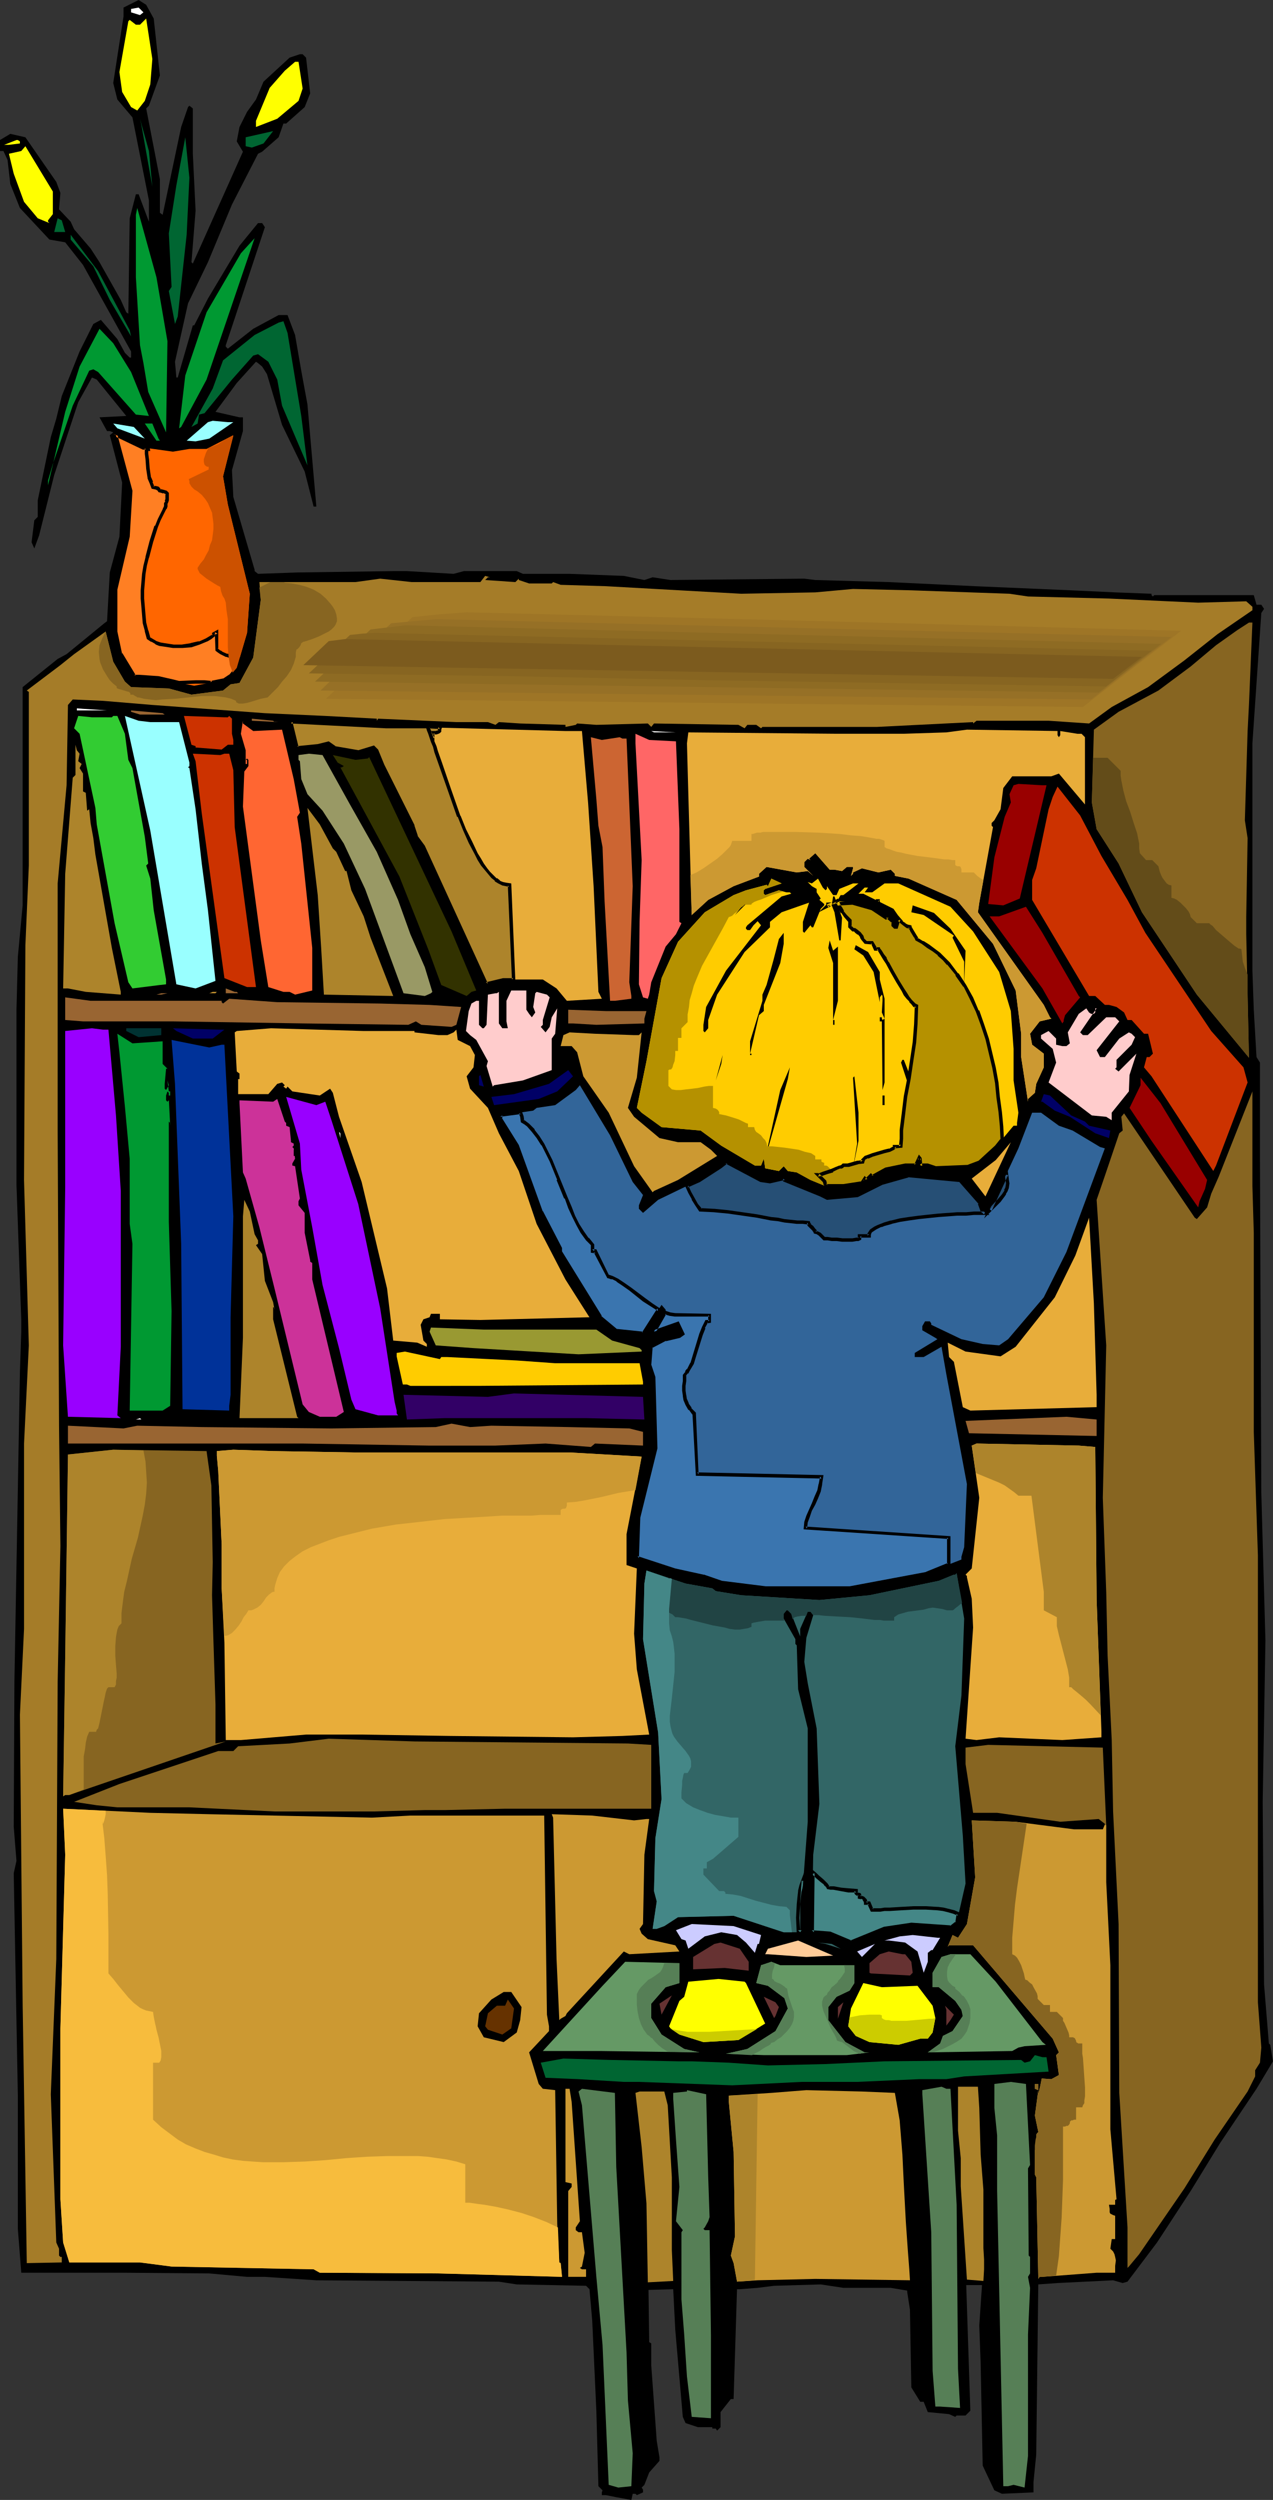 <?xml version="1.0" encoding="UTF-8" standalone="no"?>
<svg
   version="1.0"
   width="79.301mm"
   height="155.711mm"
   id="svg185"
   sodipodi:docname="Boy with Books.wmf"
   xmlns:inkscape="http://www.inkscape.org/namespaces/inkscape"
   xmlns:sodipodi="http://sodipodi.sourceforge.net/DTD/sodipodi-0.dtd"
   xmlns="http://www.w3.org/2000/svg"
   xmlns:svg="http://www.w3.org/2000/svg">
  <rect width="100%" height="100%" fill="#333333" stroke="none"/>
  <sodipodi:namedview
     id="namedview185"
     pagecolor="#ffffff"
     bordercolor="#000000"
     borderopacity="0.25"
     inkscape:showpageshadow="2"
     inkscape:pageopacity="0.0"
     inkscape:pagecheckerboard="0"
     inkscape:deskcolor="#d1d1d1"
     inkscape:document-units="mm" />
  <defs
     id="defs1">
    <pattern
       id="WMFhbasepattern"
       patternUnits="userSpaceOnUse"
       width="6"
       height="6"
       x="0"
       y="0" />
  </defs>
  <path
     style="fill:#000000;fill-opacity:1;fill-rule:evenodd;stroke:none"
     d="m 36.193,4.363 1.454,13.412 -2.585,7.11 -0.646,0.646 3.231,16.644 v 7.918 l 0.646,0.485 4.362,-20.684 1.616,-4.686 0.323,-0.323 0.808,0.646 V 36.196 l 0.646,13.412 -0.969,12.119 0.323,0.323 11.795,-26.339 -1.454,-2.424 0.646,-3.393 1.777,-3.555 2.1,-2.909 1.777,-4.201 6.14,-5.656 2.424,-0.808 h 0.646 l 0.808,0.808 0.969,8.403 -1.293,3.232 -4.362,3.878 h -0.646 l -1.131,3.232 -3.878,3.393 -0.969,0.485 -6.14,11.958 -5.655,13.574 -4.686,9.695 -3.07,13.735 0.323,3.717 h 0.323 L 45.402,76.594 h 0.323 l 3.231,-6.302 7.432,-12.443 4.362,-5.333 h 0.969 l 0.646,0.97 -7.756,23.431 -1.454,4.363 v 0.323 l 0.485,0.485 5.978,-4.686 5.978,-3.232 h 2.1 l 1.777,4.686 1.454,8.403 1.454,7.918 2.1,24.077 H 73.839 l -2.1,-8.241 -5.332,-10.988 -3.555,-11.958 -1.131,-1.778 -0.969,-0.808 -0.485,-0.323 -4.524,5.009 -5.009,6.787 5.655,1.293 h 0.808 v 3.232 l -2.585,9.211 0.323,6.302 5.009,17.129 v 0.323 l 0.808,0.646 9.21,-0.323 22.62,-0.323 h 3.231 l 10.987,0.646 2.424,-0.646 h 12.441 l 1.454,0.646 h 10.987 l 12.764,0.485 4.847,0.97 1.939,-0.646 4.201,0.646 31.507,-0.323 2.585,0.323 17.288,0.485 20.358,0.97 22.62,0.97 10.341,0.485 8.563,0.323 v 0.323 l 0.323,0.323 0.323,-0.323 h 23.428 l 0.646,2.262 h 1.131 l 0.646,0.97 -0.646,0.97 -2.1,30.702 v 53.487 l 0.323,9.211 0.646,11.15 0.808,1.293 v 21.976 l 0.323,79.341 0.969,34.742 -0.646,37.974 0.323,42.983 1.131,13.897 0.323,0.323 0.646,3.878 -3.878,6.464 -8.563,12.766 -6.948,11.311 -7.917,12.119 -6.948,9.211 -1.131,0.323 -2.262,-0.646 -13.087,0.646 -4.524,0.323 -0.485,40.075 -0.646,6.464 v 2.424 l -7.432,0.323 -1.777,-0.808 -2.747,-5.817 -0.485,-24.239 -0.323,-8.726 0.646,-9.534 h -3.716 l 0.969,29.571 -1.131,1.131 h -2.1 l -0.323,0.323 -1.454,-0.646 -5.009,-0.485 -0.969,-2.424 h -0.808 l -2.1,-3.393 -0.323,-18.26 -0.646,-4.201 v -0.323 l -3.878,-0.646 h -11.149 l -5.332,-0.808 -10.987,0.323 -3.878,0.485 -4.201,0.323 h -0.646 l -0.808,25.855 h -0.646 l -2.424,3.07 v 3.555 l -0.808,0.808 -0.323,-0.485 h -0.808 v -0.323 h -3.393 l -2.908,-0.97 -0.646,-1.454 -1.777,-20.522 -0.485,-9.534 -5.817,0.162 0.162,12.281 0.485,0.323 v 5.171 l 1.293,17.775 0.646,3.878 v 0.808 l -2.424,2.747 -1.131,2.909 -0.646,0.646 0.323,0.485 v 0.646 l -1.454,0.646 -0.323,-0.323 h -0.646 l -0.323,1.454 -3.555,-0.646 -2.424,-0.485 h -0.969 v -0.646 l 0.162,-0.485 -0.969,-0.97 -0.485,-17.775 -0.969,-21.168 -0.646,-7.433 -0.808,-0.808 -16.319,-0.323 -4.201,-0.646 -42.979,-0.323 -12.118,-0.808 H 58.167 l -8.887,-0.808 -19.55,-0.162 H 5.009 L 4.201,524.686 v -31.349 l -0.969,-52.356 0.646,-2.909 -0.646,-8.08 0.162,-34.096 1.293,-72.716 0.323,-9.695 v -2.747 L 3.878,278.906 v -41.206 l 0.323,-12.443 1.131,-12.119 v -51.386 l 8.24,-6.625 2.1,-1.131 8.887,-7.272 0.646,-0.485 0.646,-11.473 2.262,-8.403 0.646,-12.766 -2.908,-11.15 0.808,-0.646 -0.808,-0.323 h -0.646 l -1.777,-3.232 6.301,-0.323 -6.948,-8.564 -1.131,-0.485 -3.231,5.817 -5.655,17.129 -3.555,14.22 -1.131,3.07 -0.646,-1.454 0.646,-5.171 0.808,-0.808 v -3.878 l 3.07,-14.866 1.293,-4.363 1.293,-5.333 4.201,-10.503 3.231,-6.464 1.777,-0.97 3.878,4.525 1.777,3.232 1.131,1.131 h 0.323 v -1.454 L 19.55,62.374 15.35,57.042 11.633,56.395 4.686,48.962 2.424,43.306 1.777,37.651 0.808,35.55 H 0 v -2.585 l 2.424,-1.454 3.555,0.808 7.271,10.503 0.969,2.585 -0.323,3.878 2.747,2.909 0.808,1.778 3.878,4.525 2.1,3.232 5.009,8.888 1.293,2.909 0.485,0.323 0.323,-22.461 1.454,-5.656 h 0.646 l 2.424,6.464 V 47.185 L 31.184,27.632 27.629,23.431 26.66,19.553 29.083,3.878 V 1.778 L 32.638,0 34.415,1.131 Z"
     id="path1" />
  <path
     style="fill:#ad842b;fill-opacity:1;fill-rule:evenodd;stroke:none"
     d="m 231.535,536.967 0.162,-2.747 v -2.262 l -0.162,-2.747 v -6.948 -6.787 l -0.646,-8.241 -0.323,-10.988 -0.323,-5.009 h -4.686 v 10.342 l 0.646,6.464 v 6.625 l 1.454,21.976 z"
     id="path2" />
  <path
     style="fill:#ad842b;fill-opacity:1;fill-rule:evenodd;stroke:none"
     d="m 158.504,536.967 -0.323,-7.272 v -17.129 l -0.969,-16.967 -0.808,-3.232 h -5.817 l -0.969,0.323 1.454,12.766 1.131,13.25 0.323,18.583 z"
     id="path3" />
  <path
     style="fill:#ffffff;fill-opacity:1;fill-rule:evenodd;stroke:none"
     d="M 32.961,3.555 30.861,2.909 V 2.101 l 1.777,-0.323 1.131,1.131 z"
     id="path4" />
  <path
     style="fill:#ffff00;fill-opacity:1;fill-rule:evenodd;stroke:none"
     d="M 35.385,19.876 34.092,23.754 32.315,26.016 30.861,25.208 28.76,21.653 28.114,16.967 30.214,5.009 30.537,4.686 31.992,5.817 h 0.969 l 1.454,-1.454 1.454,9.534 z"
     id="path5" />
  <path
     style="fill:#ffff00;fill-opacity:1;fill-rule:evenodd;stroke:none"
     d="m 71.254,20.845 -0.969,2.909 -5.009,4.201 -5.009,1.939 v -1.454 l 3.231,-7.756 3.555,-4.04 2.424,-2.101 h 0.808 z"
     id="path6" />
  <path
     style="fill:#006632;fill-opacity:1;fill-rule:evenodd;stroke:none"
     d="m 35.869,43.953 -2.585,-14.543 -0.323,-1.454 2.1,7.595 z"
     id="path7" />
  <path
     style="fill:#006632;fill-opacity:1;fill-rule:evenodd;stroke:none"
     d="m 59.298,34.742 -1.454,-0.323 v -2.101 l 6.463,-1.454 -2.262,2.909 z"
     id="path8" />
  <path
     style="fill:#006632;fill-opacity:1;fill-rule:evenodd;stroke:none"
     d="M 43.948,55.264 41.848,74.494 41.201,76.271 39.747,68.515 40.393,67.545 39.747,54.941 41.524,43.63 43.625,32.318 44.594,41.852 Z"
     id="path9" />
  <path
     style="fill:#ffff00;fill-opacity:1;fill-rule:evenodd;stroke:none"
     d="m 4.686,33.288 v 0.485 L 2.1,34.096 H 0.969 L 3.878,32.965 h 0.323 z"
     id="path10" />
  <path
     style="fill:#ffff00;fill-opacity:1;fill-rule:evenodd;stroke:none"
     d="m 12.441,50.416 -1.131,1.454 v 0.323 L 11.633,52.517 8.887,51.386 5.655,47.508 3.231,40.883 2.1,36.196 5.009,35.55 5.978,34.419 12.441,45.084 Z"
     id="path11" />
  <path
     style="fill:#009932;fill-opacity:1;fill-rule:evenodd;stroke:none"
     d="M 39.424,80.311 39.101,101.802 34.9,92.269 33.769,85.482 32.961,81.28 31.992,65.283 V 50.578 l 0.323,-1.616 4.524,16.321 z"
     id="path12" />
  <path
     style="fill:#006632;fill-opacity:1;fill-rule:evenodd;stroke:none"
     d="m 15.35,54.618 h -2.585 l 0.808,-3.232 0.969,0.485 z"
     id="path13" />
  <path
     style="fill:#006632;fill-opacity:1;fill-rule:evenodd;stroke:none"
     d="m 30.537,77.725 0.323,1.454 -5.009,-8.564 -3.878,-7.918 -5.332,-6.302 v -1.131 l 6.463,8.564 z"
     id="path14" />
  <path
     style="fill:#ffffff;fill-opacity:1;fill-rule:evenodd;stroke:none"
     d="m 36.516,55.749 0.323,2.424 z"
     id="path15" />
  <path
     style="fill:#009932;fill-opacity:1;fill-rule:evenodd;stroke:none"
     d="m 42.656,100.51 -0.485,0.323 1.454,-12.443 5.009,-14.866 8.079,-13.897 3.231,-3.555 -11.31,33.288 z"
     id="path16" />
  <path
     style="fill:#006632;fill-opacity:1;fill-rule:evenodd;stroke:none"
     d="m 70.931,97.924 1.454,11.635 -5.978,-14.058 -1.131,-6.14 -2.1,-4.201 -2.424,-1.778 -1.131,0.323 -5.009,5.656 -6.463,7.918 -1.293,0.323 -0.323,2.101 -1.454,0.808 5.009,-9.049 2.424,-6.625 7.432,-5.979 5.655,-2.909 1.131,-0.323 0.969,2.747 z"
     id="path17" />
  <path
     style="fill:#009932;fill-opacity:1;fill-rule:evenodd;stroke:none"
     d="m 30.861,87.582 4.201,10.342 -3.07,-0.323 -8.887,-10.019 -1.131,-0.646 -0.969,0.323 -3.878,8.241 -4.686,13.735 -1.131,3.878 v 1.131 l 4.039,-17.29 3.393,-10.665 4.686,-8.888 3.231,3.393 z"
     id="path18" />
  <path
     style="fill:#99ffff;fill-opacity:1;fill-rule:evenodd;stroke:none"
     d="m 54.935,99.379 -5.655,3.878 -3.231,0.646 -2.1,-0.162 5.009,-4.363 1.131,-0.323 3.555,0.323 z"
     id="path19" />
  <path
     style="fill:#99ffff;fill-opacity:1;fill-rule:evenodd;stroke:none"
     d="m 34.092,103.257 -6.463,-2.424 -0.969,-1.131 4.847,0.808 z"
     id="path20" />
  <path
     style="fill:#009932;fill-opacity:1;fill-rule:evenodd;stroke:none"
     d="m 37.324,103.257 0.323,0.485 h -0.808 l -2.747,-4.04 h 1.777 z"
     id="path21" />
  <path
     style="fill:#ff6600;fill-opacity:1;fill-rule:evenodd;stroke:none"
     d="m 40.717,106.327 3.878,-0.646 h 4.039 l 6.301,-3.232 -2.424,9.695 1.131,6.625 5.17,21.007 -0.646,9.211 -2.424,8.241 -1.454,1.778 -1.454,1.131 -3.555,0.646 -3.555,0.646 -5.009,-0.97 -3.393,-0.808 -4.686,-0.323 h -1.131 l -3.07,-5.332 -1.131,-5.333 v -10.019 l 2.908,-12.281 0.646,-10.665 -3.555,-13.25 -0.646,-0.323 7.109,3.232 z"
     id="path22" />
  <path
     style="fill:#a57c28;fill-opacity:1;fill-rule:evenodd;stroke:none"
     d="m 114.879,135.898 -0.646,0.646 7.109,0.485 0.808,-0.808 v 0.323 l 2.424,0.808 h 5.332 l 0.323,-0.323 1.777,0.646 10.664,0.323 31.83,1.778 17.45,-0.323 8.887,-0.808 13.734,0.323 23.105,0.808 4.362,0.646 19.066,0.485 21.005,0.97 11.31,-0.323 1.454,1.293 v 0.808 l -8.24,5.656 -7.756,6.14 -8.563,6.302 -8.563,4.686 -5.332,3.878 -9.533,-0.646 h -16.965 l -0.808,0.646 v -0.323 l -22.62,1.131 h -26.983 l -0.323,0.323 -1.131,-0.808 h -2.1 l -0.646,0.808 -1.454,-0.808 -19.874,-0.323 -0.646,0.808 -0.808,-0.808 -12.118,0.323 -4.524,-0.323 -0.323,0.323 -2.424,0.485 v -0.485 l -10.664,-0.323 -5.009,-0.323 -0.808,0.646 -1.777,-0.646 h -7.432 l -18.419,-0.808 -0.323,0.485 v -0.485 l -12.118,-0.646 -14.219,-0.646 -26.498,-1.939 -11.633,-0.97 -7.109,-0.323 -1.131,1.293 -0.323,18.906 -2.1,23.108 v 58.173 l 0.323,69.484 0.323,28.278 -0.646,31.995 -0.323,65.283 -1.293,31.833 1.293,34.904 0.646,1.454 v 1.616 l 0.323,0.323 h 0.323 v 1.293 l -8.24,0.162 -0.969,-60.597 -0.646,-68.515 0.969,-20.199 v -43.63 L 6.786,316.719 5.655,277.775 5.978,222.511 6.786,203.766 v -40.883 l -0.485,-0.323 7.917,-5.979 3.231,-2.585 7.432,-5.333 1.777,7.11 2.747,4.686 1.454,1.293 8.887,0.323 5.332,1.454 7.432,-0.97 1.777,-1.454 2.1,-0.323 3.231,-5.979 1.777,-13.574 -0.323,-4.201 h 22.62 l 5.817,-0.808 7.432,0.808 h 16.157 l 1.131,-1.454 1.131,0.323 z"
     id="path23" />
  <path
     style="fill:#876521;fill-opacity:1;fill-rule:evenodd;stroke:none"
     d="m 294.065,165.792 -0.323,6.302 -0.646,21.007 0.646,4.201 -0.323,18.421 v 4.201 l 0.323,14.543 0.323,14.543 -12.28,-14.866 -12.926,-19.391 -5.494,-11.473 -5.17,-8.08 -1.131,-6.302 0.485,-17.129 5.817,-4.201 9.371,-5.009 7.594,-5.656 5.978,-5.009 5.009,-3.555 2.747,-1.778 h 0.808 z"
     id="path24" />
  <path
     style="fill:#ffffff;fill-opacity:1;fill-rule:evenodd;stroke:none"
     d="m 18.096,167.247 v -0.485 l 7.109,0.485 z"
     id="path25" />
  <path
     style="fill:#996532;fill-opacity:1;fill-rule:evenodd;stroke:none"
     d="m 38.778,168.216 h -5.817 l -2.1,-0.646 v -0.323 l 7.432,0.646 z"
     id="path26" />
  <path
     style="fill:#32cc32;fill-opacity:1;fill-rule:evenodd;stroke:none"
     d="m 26.337,168.863 0.323,-0.323 h 0.969 l 1.777,4.201 0.808,6.14 0.969,1.939 2.908,16.159 0.808,6.302 -0.485,0.485 0.969,3.07 0.808,7.433 2.908,16.321 v 1.131 l -1.454,0.162 -6.463,0.808 -0.969,-1.454 -3.231,-13.897 -4.201,-23.269 -0.323,-3.878 -3.716,-17.452 -1.293,-1.293 0.969,-2.909 3.231,0.323 z"
     id="path27" />
  <path
     style="fill:#99ffff;fill-opacity:1;fill-rule:evenodd;stroke:none"
     d="m 35.385,169.994 h 6.786 l 2.424,9.534 v 0.808 l -0.323,0.323 0.323,0.162 1.454,9.695 1.454,12.766 1.454,10.988 1.777,16.644 -4.686,1.778 -4.524,-0.97 -6.14,-36.196 -5.978,-26.986 3.231,1.131 z"
     id="path28" />
  <path
     style="fill:#cc3200;fill-opacity:1;fill-rule:evenodd;stroke:none"
     d="m 53.643,168.863 0.323,-0.323 0.646,0.646 v 3.555 l 0.323,1.454 v 1.131 H 53.643 l -1.454,1.131 -6.14,-0.485 v -0.323 l -0.969,-0.323 -1.777,-6.787 9.533,0.323 z"
     id="path29" />
  <path
     style="fill:#996532;fill-opacity:1;fill-rule:evenodd;stroke:none"
     d="m 64.63,169.994 h 0.969 l -6.301,-0.323 v -0.485 l 5.009,0.485 z"
     id="path30" />
  <path
     style="fill:#ff6632;fill-opacity:1;fill-rule:evenodd;stroke:none"
     d="m 59.621,172.095 6.786,-0.323 2.747,11.635 1.454,7.918 -0.646,0.97 0.969,6.302 2.585,24.562 v 10.019 l -4.039,0.97 -1.293,-0.646 h -1.454 l -3.555,-1.131 -1.777,-10.988 -4.201,-31.51 0.323,-8.241 0.969,-1.293 v -1.454 l -0.323,-0.323 -0.323,0.323 h 0.323 v 0.97 h -0.323 v -0.97 l -0.323,-0.323 0.323,0.323 v -2.262 l -1.131,-3.878 0.485,-3.07 v 0.646 z"
     id="path31" />
  <path
     style="fill:#e8ad3a;fill-opacity:1;fill-rule:evenodd;stroke:none"
     d="m 96.944,171.125 36.193,0.97 h 3.878 l 1.454,16.967 1.293,19.553 1.131,24.885 0.808,1.616 -8.24,0.485 -2.424,-2.909 -3.231,-2.101 h -9.21 l -4.039,1.131 -14.865,-32.318 -1.777,-2.424 -0.646,-2.585 -7.109,-14.058 -1.454,-3.717 -0.646,-0.646 -3.716,0.97 -5.494,-0.97 -1.454,-0.97 -2.585,0.646 -4.847,0.323 -1.454,-5.979 22.297,1.131 z"
     id="path32" />
  <path
     style="fill:#e8ad3a;fill-opacity:1;fill-rule:evenodd;stroke:none"
     d="m 248.985,173.064 0.323,0.485 0.323,-0.485 v -0.97 l 4.039,0.646 h 0.969 l 0.808,0.808 v 15.836 l -6.14,-7.272 -1.777,0.646 h -9.21 l -2.1,2.747 -0.646,5.009 -1.454,2.585 -0.646,0.646 v 0.646 l 0.323,0.323 -3.231,17.775 -0.323,2.262 15.511,21.815 1.454,2.909 0.323,0.323 -2.747,0.646 -2.262,2.909 0.485,2.585 2.747,2.101 v 3.232 l -1.777,3.878 -0.323,2.101 -1.616,1.454 v 0.646 l -1.616,-10.503 v -5.494 l -1.293,-10.18 -5.332,-10.988 -8.563,-10.342 -11.31,-5.009 -3.231,-0.646 v -0.485 l -0.969,-0.97 -2.908,0.646 -3.878,-0.97 -2.1,0.97 v 0.323 l -0.485,0.485 0.485,-1.778 v -0.323 h -1.454 l -1.131,0.97 -1.777,-0.323 h -1.131 l -3.393,-3.878 -1.454,1.293 0.323,0.323 -0.646,-0.323 -0.808,0.808 v 1.131 l 2.1,2.101 -1.293,-1.131 -2.585,0.323 -7.109,-1.293 -1.777,1.616 v 0.646 l -5.978,2.262 -5.978,3.232 -3.878,3.555 v 0.323 l -0.808,-28.763 -0.323,-11.958 0.323,-2.585 34.9,0.323 h 15.834 l 10.018,-0.323 4.847,-0.646 21.328,0.323 z"
     id="path33" />
  <path
     style="fill:#ffffff;fill-opacity:1;fill-rule:evenodd;stroke:none"
     d="m 153.98,172.418 -0.646,-0.323 5.817,0.323 z"
     id="path34" />
  <path
     style="fill:#ff6666;fill-opacity:1;fill-rule:evenodd;stroke:none"
     d="m 159.15,174.518 0.808,20.684 v 21.815 l 0.485,0.323 -1.293,2.585 -2.424,2.909 -3.393,8.403 -0.485,2.909 -0.323,0.97 -1.131,-0.323 -0.969,-3.07 0.162,-14.866 0.485,-14.382 -1.454,-27.47 v -2.262 l 3.231,1.454 z"
     id="path35" />
  <path
     style="fill:#cc6532;fill-opacity:1;fill-rule:evenodd;stroke:none"
     d="m 145.901,173.549 0.646,0.323 h 0.969 l 1.454,34.742 -0.808,22.623 0.485,3.232 v 0.646 l -3.878,0.485 h -1.131 l -1.293,-23.431 -0.485,-12.766 -0.969,-5.009 -0.485,-6.302 -1.293,-14.543 2.585,0.646 z"
     id="path36" />
  <path
     style="fill:#ad842b;fill-opacity:1;fill-rule:evenodd;stroke:none"
     d="m 18.743,177.427 -0.323,1.778 0.808,0.646 -0.485,0.97 0.808,1.293 v 4.201 l 0.646,0.323 0.323,4.201 0.485,-0.323 0.323,3.232 0.646,3.555 0.485,3.878 3.878,21.976 2.1,10.342 v 0.646 l -8.24,-0.646 -4.201,-0.808 H 14.865 l 0.485,-26.986 1.777,-22.623 0.646,-0.646 v -7.11 l 0.323,1.293 z"
     id="path37" />
  <path
     style="fill:#cc3200;fill-opacity:1;fill-rule:evenodd;stroke:none"
     d="m 52.835,177.427 h 1.131 l 0.969,3.878 0.323,13.412 5.009,37.651 H 58.167 l -5.332,-2.101 -5.332,-38.782 -1.454,-12.281 -0.646,-1.778 6.463,0.323 z"
     id="path38" />
  <path
     style="fill:#999965;fill-opacity:1;fill-rule:evenodd;stroke:none"
     d="m 82.403,189.385 6.301,11.15 5.009,11.311 2.908,8.08 3.393,7.756 1.777,5.817 -0.323,0.323 -1.454,0.646 -5.009,-0.646 -9.048,-24.562 -5.009,-10.665 -5.009,-7.756 -3.555,-3.878 -1.454,-3.555 -0.323,-4.201 -0.323,-0.323 v -1.131 l 2.424,-0.323 3.231,0.323 z"
     id="path39" />
  <path
     style="fill:#323200;fill-opacity:1;fill-rule:evenodd;stroke:none"
     d="m 86.604,178.558 0.323,-0.323 19.389,41.044 5.817,13.897 -1.131,0.323 -1.131,0.97 -5.978,-2.585 -3.07,-8.403 -6.786,-17.129 -9.694,-17.937 -4.201,-7.756 h 0.323 l 0.485,-0.323 -1.454,-0.808 -1.131,-1.778 5.332,1.131 z"
     id="path40" />
  <path
     style="fill:#990000;fill-opacity:1;fill-rule:evenodd;stroke:none"
     d="m 246.4,184.86 -6.301,26.663 -3.878,1.616 -3.555,-0.323 1.454,-10.988 2.424,-9.534 1.454,-3.393 -0.323,-1.939 0.969,-2.101 1.131,-0.323 5.655,0.323 z"
     id="path41" />
  <path
     style="fill:#cc3200;fill-opacity:1;fill-rule:evenodd;stroke:none"
     d="m 259.326,201.504 6.14,10.342 4.201,7.756 15.511,23.108 7.594,8.564 0.969,3.555 -7.432,19.553 -0.646,1.293 -14.542,-22.3 -1.777,-2.101 0.646,-2.424 h 0.646 l 0.808,-0.808 -1.131,-4.686 h -0.969 l -2.908,-3.232 h -0.969 l -0.808,-1.778 -1.777,-1.293 -1.777,-0.485 H 260.134 l -2.262,-2.101 h -1.454 l -13.411,-22.623 v -4.686 l 0.969,-2.747 2.908,-13.897 0.969,-2.909 1.131,-2.424 5.332,6.787 z"
     id="path42" />
  <path
     style="fill:#ad842b;fill-opacity:1;fill-rule:evenodd;stroke:none"
     d="m 78.363,199.727 0.808,0.808 2.1,4.525 h 0.323 l 1.131,4.525 2.908,6.14 1.616,5.009 5.332,13.735 -16.319,-0.323 -0.646,-10.988 -0.808,-12.443 -2.424,-20.522 2.908,3.878 z"
     id="path43" />
  <path
     style="fill:#ffcc00;fill-opacity:1;fill-rule:evenodd;stroke:none"
     d="m 180.155,209.261 -0.323,0.323 v 0.808 l 0.323,0.323 3.231,-1.131 1.777,0.485 h 0.808 l 0.323,0.323 -2.262,0.646 -8.079,6.787 -0.323,0.485 v 0.323 l 0.323,0.323 h 0.646 l 0.808,-1.131 0.969,-0.97 0.808,0.97 -8.24,10.665 -4.686,8.564 -0.646,4.201 v 1.454 l 0.323,0.323 0.808,-0.97 v -1.939 l 2.1,-5.979 6.463,-10.019 5.978,-5.817 v -1.293 l 2.747,-2.262 6.463,-2.262 -1.454,4.525 v 2.262 l 0.323,0.323 1.454,-1.778 0.323,0.485 h 0.323 l 1.777,-4.363 0.808,-0.808 v -0.323 l -1.131,-0.97 0.323,-0.323 -0.969,-1.454 v -0.808 l -1.131,-0.646 -0.969,-0.97 0.969,0.323 1.454,-1.131 1.131,2.101 0.646,0.646 0.323,-0.323 v -0.646 l 1.454,2.101 h 0.808 l 0.646,-1.454 3.231,-1.293 h 1.293 l -3.555,2.747 h -0.646 l -0.646,1.131 v 0.323 l 3.555,0.323 4.524,1.454 3.231,2.101 0.323,-0.323 1.454,1.293 v 0.808 l 0.323,0.485 h 0.323 l 0.808,-2.262 -1.454,-2.101 -7.109,-3.555 h -1.131 l 1.454,-1.454 h 0.808 l -0.808,1.131 h 1.777 l 2.908,-2.101 h 3.231 l 12.28,5.494 5.332,5.817 6.14,9.534 2.747,9.211 0.646,8.888 v 7.433 l 1.131,7.595 -0.323,2.424 v 0.646 h -0.808 l -4.201,5.009 -3.878,3.555 -2.424,0.97 -7.917,0.485 -1.777,-0.646 h -1.293 l -0.485,0.162 v -1.778 l -0.323,-0.162 -0.646,1.778 H 213.116 l -4.524,0.97 -3.231,1.616 -0.323,-0.162 -1.131,0.97 -0.323,-0.323 -0.646,1.131 -4.362,0.646 h -4.201 l -3.555,-1.454 -3.231,-1.778 -2.1,-0.323 -0.969,-1.131 -1.131,1.131 -3.231,-0.646 -0.323,-2.262 -0.646,1.616 h -1.454 l -7.917,-4.686 -4.847,-3.555 -9.21,-0.808 -4.686,-3.393 -1.131,-1.131 2.262,-10.988 3.555,-19.553 3.878,-8.564 6.301,-6.948 6.786,-4.04 2.908,-1.131 4.847,-1.293 0.323,0.323 0.808,-1.778 2.424,1.131 z"
     id="path44" />
  <path
     style="fill:#000000;fill-opacity:1;fill-rule:evenodd;stroke:none"
     d="m 178.378,211.038 -0.323,-0.323 1.131,-0.646 h 0.323 z"
     id="path45" />
  <path
     style="fill:#000000;fill-opacity:1;fill-rule:evenodd;stroke:none"
     d="m 198.251,216.047 -0.323,5.333 h -0.323 l -1.131,-6.625 -0.646,-1.616 0.323,-2.101 h 0.323 z"
     id="path46" />
  <path
     style="fill:#000000;fill-opacity:1;fill-rule:evenodd;stroke:none"
     d="m 173.046,215.401 1.777,-2.262 1.777,-1.616 h 0.323 z"
     id="path47" />
  <path
     style="fill:#ffffff;fill-opacity:1;fill-rule:evenodd;stroke:none"
     d="m 184.517,212.492 -1.939,1.454 z"
     id="path48" />
  <path
     style="fill:#000000;fill-opacity:1;fill-rule:evenodd;stroke:none"
     d="m 223.78,218.633 3.555,5.171 -0.323,7.918 v -5.332 l -2.747,-5.656 0.323,-0.485 -7.109,-4.848 -2.908,-0.646 0.323,-1.616 5.009,1.778 z"
     id="path49" />
  <path
     style="fill:#990000;fill-opacity:1;fill-rule:evenodd;stroke:none"
     d="m 253.994,234.469 0.323,0.323 -3.555,4.201 -0.323,1.131 v 0.323 l -0.323,0.485 -4.686,-8.241 -12.441,-16.967 h 2.262 l 6.301,-2.262 3.878,6.14 z"
     id="path50" />
  <path
     style="fill:#000000;fill-opacity:1;fill-rule:evenodd;stroke:none"
     d="m 210.692,225.581 v 4.686 l -0.646,-1.778 v -2.101 l -4.686,-9.372 0.323,-0.162 h 0.808 z"
     id="path51" />
  <path
     style="fill:#000000;fill-opacity:1;fill-rule:evenodd;stroke:none"
     d="m 183.71,226.712 -3.878,9.857 v 1.454 l -1.131,0.97 -2.1,9.049 h 0.323 v 0.323 h -0.323 v -3.232 l 2.908,-9.534 v -1.454 l 0.969,-2.262 1.616,-5.817 1.293,-5.009 1.131,-1.454 v 2.585 z"
     id="path52" />
  <path
     style="fill:#ffffff;fill-opacity:1;fill-rule:evenodd;stroke:none"
     d="m 207.138,219.602 2.1,3.878 z"
     id="path53" />
  <path
     style="fill:#000000;fill-opacity:1;fill-rule:evenodd;stroke:none"
     d="m 197.282,222.834 v 12.766 l -1.131,4.525 h 0.323 v 1.131 h -0.323 v -14.543 l -1.131,-3.555 0.323,-1.778 0.808,2.424 z"
     id="path54" />
  <path
     style="fill:#000000;fill-opacity:1;fill-rule:evenodd;stroke:none"
     d="m 207.138,228.813 v 1.778 l 1.131,4.525 v 19.714 l -0.485,1.778 -0.162,-16.159 h -0.485 v -0.97 h 0.485 v 0.323 l 0.162,0.323 0.485,-0.323 -0.646,-1.454 0.162,-2.747 v -1.131 l -0.162,-0.323 -0.485,0.646 v 1.131 l -1.454,-7.11 -2.424,-3.878 -2.1,-1.454 0.323,-0.97 2.908,1.616 z"
     id="path55" />
  <path
     style="fill:#996532;fill-opacity:1;fill-rule:evenodd;stroke:none"
     d="m 55.743,233.499 0.323,0.323 h -2.908 v -1.131 l 2.1,0.808 z"
     id="path56" />
  <path
     style="fill:#ffcccc;fill-opacity:1;fill-rule:evenodd;stroke:none"
     d="m 123.927,237.701 0.646,0.97 0.646,0.808 0.808,-1.131 -0.485,-1.293 0.485,-3.232 0.323,-0.323 2.424,0.646 0.646,0.646 -1.616,5.333 v 1.131 l -0.485,0.485 1.131,1.293 0.969,-1.293 0.485,-2.262 1.293,-2.101 -0.485,5.979 -0.808,1.131 v 7.433 l -6.786,2.424 -6.786,1.131 -0.323,0.323 -1.454,-4.848 0.323,-1.131 -2.747,-5.009 -1.454,-1.131 -0.969,-0.97 0.646,-4.686 0.646,-1.778 1.131,-0.646 h 0.646 v 5.656 l 0.808,0.808 h 0.323 l 0.646,-0.808 0.323,-7.11 1.777,-0.323 h 0.323 l 0.485,-0.323 v 7.433 l 0.808,1.131 h 1.293 l -0.323,-1.616 v -4.848 l 1.131,-2.424 h 3.555 z"
     id="path57" />
  <path
     style="fill:#cc9932;fill-opacity:1;fill-rule:evenodd;stroke:none"
     d="m 50.734,233.822 h -1.454 l 0.808,-0.323 h 0.969 z"
     id="path58" />
  <path
     style="fill:#996532;fill-opacity:1;fill-rule:evenodd;stroke:none"
     d="m 37.97,234.146 h -1.131 l 1.131,-0.323 h 1.454 z"
     id="path59" />
  <path
     style="fill:#ffffff;fill-opacity:1;fill-rule:evenodd;stroke:none"
     d="m 41.848,233.822 1.454,0.323 z"
     id="path60" />
  <path
     style="fill:#996532;fill-opacity:1;fill-rule:evenodd;stroke:none"
     d="m 24.236,235.6 h 27.952 v 0.323 l 0.323,0.323 1.454,-1.131 11.31,0.808 24.236,0.323 11.633,0.323 7.432,0.485 -1.131,4.201 -1.131,0.485 -7.109,-0.485 -1.293,-0.808 -1.777,0.808 -24.398,-0.323 -31.022,-0.485 H 19.55 l -4.201,-0.323 v -5.333 l 5.978,0.808 z"
     id="path61" />
  <path
     style="fill:#ffcccc;fill-opacity:1;fill-rule:evenodd;stroke:none"
     d="m 256.903,238.67 h 0.646 l 0.323,-0.323 v -0.97 h 0.323 l -3.878,5.656 0.646,0.646 h 1.131 l 4.362,-4.201 h 2.1 l 0.969,0.97 -5.332,6.787 0.808,1.616 h 1.131 l 3.393,-4.363 2.262,-1.454 0.646,0.323 0.808,0.808 -0.808,1.778 -3.555,3.555 v 1.778 l -0.323,0.323 0.808,0.646 4.201,-4.201 -1.616,5.009 -0.162,3.878 -4.039,5.009 v 1.778 l -1.293,-0.808 -3.393,-0.323 -10.179,-7.756 1.777,-4.686 -0.808,-3.232 -2.747,-2.424 v -0.808 l 1.777,-0.97 1.777,1.778 v 1.454 l 1.454,0.323 h 0.969 l 0.808,-0.646 -0.485,-2.585 2.585,-4.363 1.777,-1.293 0.646,0.97 z"
     id="path62" />
  <path
     style="fill:#996532;fill-opacity:1;fill-rule:evenodd;stroke:none"
     d="m 152.203,238.024 -0.485,1.778 v 1.131 l -11.31,0.323 -5.494,-0.323 h -1.131 v -3.232 l 8.887,0.323 z"
     id="path63" />
  <path
     style="fill:#9900ff;fill-opacity:1;fill-rule:evenodd;stroke:none"
     d="m 25.529,242.387 1.777,20.199 1.131,17.775 v 36.681 l -0.808,16.159 0.808,0.646 -12.441,-0.323 -1.131,-16.805 0.485,-37.166 v -36.843 l 6.301,-0.646 2.585,0.323 z"
     id="path64" />
  <path
     style="fill:#003232;fill-opacity:1;fill-rule:evenodd;stroke:none"
     d="m 37.97,243.679 -5.332,0.485 -2.908,-1.454 v -0.646 h 8.24 z"
     id="path65" />
  <path
     style="fill:#000066;fill-opacity:1;fill-rule:evenodd;stroke:none"
     d="m 52.835,242.387 -2.747,2.101 H 45.402 l -3.878,-1.778 -0.808,-0.646 10.664,0.323 z"
     id="path66" />
  <path
     style="fill:#e8ad3a;fill-opacity:1;fill-rule:evenodd;stroke:none"
     d="m 97.591,242.71 v 0.323 l 5.655,0.646 h 2.1 l 1.454,-0.646 0.646,-0.646 0.323,2.424 2.908,1.454 1.131,2.101 -0.323,2.909 -1.616,2.101 0.808,2.909 4.201,4.525 2.585,5.979 4.686,8.888 4.201,12.443 6.786,13.089 5.332,8.403 0.323,0.485 -25.69,0.646 -9.533,-0.162 v -1.293 h -2.1 l -0.323,0.808 -1.454,0.485 -0.646,1.293 0.646,3.717 0.808,0.808 v 0.646 l -2.262,-0.97 -5.655,-0.485 -1.454,-12.281 -5.978,-25.047 -5.332,-15.351 -1.454,-5.656 -0.646,-0.97 -2.424,1.616 -6.463,-0.97 -1.131,-1.131 -0.323,0.485 -0.646,-0.485 0.323,-0.323 -0.646,-0.646 -1.131,0.323 -2.1,2.424 h -7.109 v -3.555 h 0.323 v -1.293 l -0.646,-0.485 -0.485,-9.211 0.485,-0.323 8.079,-0.646 21.812,0.646 z"
     id="path67" />
  <path
     style="fill:#cc9932;fill-opacity:1;fill-rule:evenodd;stroke:none"
     d="m 149.294,243.679 h 1.131 l 0.646,-0.646 -1.131,10.665 -2.1,7.11 1.454,2.101 5.978,5.009 4.362,0.97 h 5.332 l 2.424,1.778 1.454,1.454 -9.21,5.656 -5.655,2.585 -0.323,0.323 -4.362,-6.14 -5.978,-12.604 -5.978,-8.564 -1.454,-5.656 -1.293,-1.454 h -2.585 l 0.646,-2.585 1.454,-0.646 5.978,0.323 z"
     id="path68" />
  <path
     style="fill:#009932;fill-opacity:1;fill-rule:evenodd;stroke:none"
     d="m 38.293,245.134 v 5.332 l 1.131,1.131 h -0.323 l -0.323,3.555 v 1.131 l 0.323,0.323 0.646,-1.131 -0.323,-1.131 0.323,2.585 h 0.323 v 0.97 h -0.323 v -0.646 l -0.323,-0.323 -0.323,0.97 v 1.131 l 0.323,0.323 0.323,-0.323 v -0.323 l 0.323,6.302 v -0.646 l -0.323,-0.323 v 23.592 l 0.646,21.007 -0.323,22.3 -1.777,1.131 H 30.537 l 0.646,-39.267 -0.646,-4.686 v -15.351 l -1.131,-12.281 -1.293,-12.766 -0.485,-4.363 3.555,2.262 z"
     id="path69" />
  <path
     style="fill:#003299;fill-opacity:1;fill-rule:evenodd;stroke:none"
     d="m 52.188,245.942 h 0.646 l 2.1,40.398 -0.646,23.754 v 18.26 l -0.323,2.585 v 1.131 l -10.987,-0.323 -0.323,-38.943 -1.454,-37.651 -0.808,-10.342 8.887,1.778 z"
     id="path70" />
  <path
     style="fill:#000000;fill-opacity:1;fill-rule:evenodd;stroke:none"
     d="m 168.522,254.344 1.616,-5.979 -0.323,2.101 z"
     id="path71" />
  <path
     style="fill:#000000;fill-opacity:1;fill-rule:evenodd;stroke:none"
     d="m 214.893,254.829 v 0.97 l -0.323,-0.97 v -0.808 l -0.323,-0.323 h -0.323 l 0.646,3.878 -2.424,-7.433 0.323,-0.646 h 0.323 z"
     id="path72" />
  <path
     style="fill:#000000;fill-opacity:1;fill-rule:evenodd;stroke:none"
     d="m 180.155,272.766 3.555,-16.159 2.262,-5.333 -0.485,2.747 z"
     id="path73" />
  <path
     style="fill:#000066;fill-opacity:1;fill-rule:evenodd;stroke:none"
     d="m 131.198,256.93 -4.362,1.778 -10.502,1.454 -0.646,-1.939 5.332,-0.646 8.24,-2.424 4.524,-3.232 1.131,1.454 z"
     id="path74" />
  <path
     style="fill:#000066;fill-opacity:1;fill-rule:evenodd;stroke:none"
     d="m 112.779,255.476 v -2.101 l 0.323,-0.323 0.808,2.747 z"
     id="path75" />
  <path
     style="fill:#000000;fill-opacity:1;fill-rule:evenodd;stroke:none"
     d="m 202.129,268.564 -1.293,6.464 0.969,-5.817 -0.969,-15.513 0.323,-0.323 0.969,8.564 z"
     id="path76" />
  <path
     style="fill:#990000;fill-opacity:1;fill-rule:evenodd;stroke:none"
     d="m 284.209,277.775 -0.485,2.101 -1.293,2.909 -0.323,1.454 -10.987,-15.674 -5.17,-7.756 2.585,-5.332 v -1.778 l 4.686,5.979 z"
     id="path77" />
  <path
     style="fill:#326599;fill-opacity:1;fill-rule:evenodd;stroke:none"
     d="m 148.971,278.26 2.424,3.07 -0.969,2.424 v 0.808 l 0.969,0.97 3.555,-3.07 9.694,-4.686 5.009,-3.232 1.293,-0.97 8.24,4.201 2.1,0.485 3.393,-0.808 v 0.323 l 8.563,3.555 1.454,0.808 7.109,-0.808 5.817,-2.747 6.301,-1.778 12.118,0.97 4.524,5.333 0.808,1.939 0.646,0.485 h 0.646 l 7.109,-15.19 3.231,-8.403 h 2.1 l 4.201,3.07 3.231,1.131 6.463,3.878 1.131,0.323 -9.048,24.4 -5.332,10.665 -8.402,9.857 -2.1,1.454 -3.878,-0.323 -5.009,-1.131 -7.109,-3.393 v -0.323 l -0.323,-0.485 h -1.131 l -0.646,1.131 v 0.97 l 3.07,1.778 0.485,0.323 -5.332,3.232 v 0.97 h 2.1 l 4.201,-2.424 1.131,6.464 4.847,25.855 -0.646,14.866 -0.646,2.262 v 0.646 l -8.24,3.232 -18.096,3.555 h -19.874 l -10.341,-1.454 -4.201,-1.454 -6.625,-1.293 -9.048,-2.909 0.485,-9.534 3.878,-16.321 -0.323,-16.805 -1.131,-2.747 0.485,-4.363 3.393,-1.778 3.231,-0.646 0.808,-0.646 -1.131,-2.424 -5.655,1.939 2.747,-4.848 v -0.323 l -0.969,-1.131 -4.362,6.787 -6.301,-0.808 -3.878,-3.07 -9.21,-15.351 v -0.97 l -4.686,-8.564 -5.655,-15.513 -3.878,-6.302 v -0.808 l 7.756,-1.131 0.808,-0.646 4.362,-0.646 4.847,-3.555 0.969,-1.131 7.109,11.796 z"
     id="path78" />
  <path
     style="fill:#000000;fill-opacity:1;fill-rule:evenodd;stroke:none"
     d="m 168.198,255.476 -1.131,2.747 z"
     id="path79" />
  <path
     style="fill:#000000;fill-opacity:1;fill-rule:evenodd;stroke:none"
     d="m 216.671,271.473 -0.969,-8.888 h 0.323 l 0.323,-0.485 v -0.97 l -0.323,-0.323 -0.323,0.323 -0.323,-1.454 0.646,-0.646 v -0.323 l -0.646,-0.808 v -1.293 l 1.293,7.433 z"
     id="path80" />
  <path
     style="fill:#876521;fill-opacity:1;fill-rule:evenodd;stroke:none"
     d="m 295.196,290.218 v 46.861 l 0.969,29.086 v 105.196 l 0.808,10.665 -0.323,3.555 -1.131,1.778 v 1.454 l -1.777,3.555 -7.756,11.311 -7.109,11.473 -10.664,15.513 -2.424,2.909 -0.323,0.323 v -9.534 l -1.939,-31.672 -0.162,-39.751 -1.293,-26.501 -0.323,-16.805 -0.969,-19.876 -0.323,-14.866 -0.808,-22.3 0.808,-35.873 -2.262,-34.257 1.939,-5.656 3.393,-10.019 0.808,-0.646 -0.323,-3.232 0.646,-0.808 16.642,24.562 0.485,0.323 2.424,-2.747 0.969,-3.232 1.777,-4.04 7.917,-20.037 v 22.3 z"
     id="path81" />
  <path
     style="fill:#000066;fill-opacity:1;fill-rule:evenodd;stroke:none"
     d="m 252.217,262.586 3.231,1.454 0.969,0.97 5.009,1.131 -0.323,1.778 -3.231,-1.131 -5.978,-3.878 -3.555,-1.454 -2.908,-2.101 h -0.323 l 0.646,-1.778 1.454,0.323 z"
     id="path82" />
  <path
     style="fill:#000000;fill-opacity:1;fill-rule:evenodd;stroke:none"
     d="m 207.784,257.899 h 0.485 v 2.262 h -0.485 z"
     id="path83" />
  <path
     style="fill:#9900ff;fill-opacity:1;fill-rule:evenodd;stroke:none"
     d="m 76.586,259.354 1.454,4.363 6.301,19.714 5.17,24.562 3.393,21.976 0.485,2.101 v 0.646 l 0.323,0.485 h -4.686 l -5.332,-1.454 -0.969,-2.262 -2.908,-12.119 -3.878,-14.866 -2.424,-13.574 -2.585,-13.574 -0.323,-6.14 -3.231,-10.988 7.109,1.939 z"
     id="path84" />
  <path
     style="fill:#cc3299;fill-opacity:1;fill-rule:evenodd;stroke:none"
     d="m 67.376,264.363 0.323,-0.323 -0.323,0.323 v 0.646 l 0.808,0.323 0.323,3.232 0.323,-0.323 -0.323,0.323 v 0.323 l 0.646,0.323 v 0.485 l -0.323,0.323 0.323,0.323 0.323,2.424 -0.646,1.131 v 0.485 l 0.646,0.162 1.131,7.595 -0.323,0.646 v 0.97 l 1.454,1.778 v 4.686 l 1.293,6.464 v 0.323 l 0.485,0.323 v 3.878 l 4.201,17.613 3.231,13.574 -1.777,1.131 h -3.878 l -2.585,-1.131 -1.454,-1.778 -6.625,-27.309 -3.555,-14.382 -3.231,-11.473 -0.646,-1.454 -0.808,-16.321 v -0.646 l 7.917,0.323 0.969,-0.646 1.777,5.333 z"
     id="path85" />
  <path
     style="fill:#000000;fill-opacity:1;fill-rule:evenodd;stroke:none"
     d="m 39.747,262.909 -0.323,-3.232 z"
     id="path86" />
  <path
     style="fill:#ffffff;fill-opacity:1;fill-rule:evenodd;stroke:none"
     d="m 80.141,267.918 -0.323,-1.454 0.323,0.323 z"
     id="path87" />
  <path
     style="fill:#e8ad3a;fill-opacity:1;fill-rule:evenodd;stroke:none"
     d="m 228.789,277.452 5.655,-4.363 3.555,-4.201 -5.978,12.766 z"
     id="path88" />
  <path
     style="fill:#000000;fill-opacity:1;fill-rule:evenodd;stroke:none"
     d="m 69.154,270.665 h 0.323 v 1.454 h -0.323 z"
     id="path89" />
  <path
     style="fill:#ffffff;fill-opacity:1;fill-rule:evenodd;stroke:none"
     d="m 81.918,272.604 0.485,0.97 z"
     id="path90" />
  <path
     style="fill:#ffffff;fill-opacity:1;fill-rule:evenodd;stroke:none"
     d="m 83.049,275.674 0.323,1.131 z"
     id="path91" />
  <path
     style="fill:#ad842b;fill-opacity:1;fill-rule:evenodd;stroke:none"
     d="m 59.944,290.541 0.808,1.454 v 0.808 l -0.485,0.323 1.454,2.101 0.646,6.302 1.939,5.009 0.323,1.778 v -0.323 l -0.323,-0.323 v 2.909 l 5.655,22.946 0.323,0.323 H 56.389 l 0.808,-18.906 v -28.602 l 0.323,-3.878 1.293,2.747 z"
     id="path92" />
  <path
     style="fill:#000000;fill-opacity:1;fill-rule:evenodd;stroke:none"
     d="m 70.931,284.562 0.323,1.778 z"
     id="path93" />
  <path
     style="fill:#e8ad3a;fill-opacity:1;fill-rule:evenodd;stroke:none"
     d="m 258.195,328.353 v 2.909 l -29.73,0.808 -1.777,-0.808 -2.1,-10.665 -1.131,-1.131 -0.323,-3.393 4.201,2.101 8.24,1.131 3.555,-2.262 9.21,-11.635 4.847,-9.857 3.231,-8.888 1.131,20.199 z"
     id="path94" />
  <path
     style="fill:#999932;fill-opacity:1;fill-rule:evenodd;stroke:none"
     d="m 135.884,313.002 h 4.524 l 3.716,2.585 6.463,1.778 0.485,0.485 v 0.323 l -14.865,0.646 -24.721,-1.454 -8.887,-0.646 -1.454,-3.232 0.323,-0.97 12.441,0.485 z"
     id="path95" />
  <path
     style="fill:#ffcc00;fill-opacity:1;fill-rule:evenodd;stroke:none"
     d="m 103.892,319.466 h 1.454 l 16.319,0.808 9.048,0.646 h 19.874 l 0.808,4.363 v 0.646 l -38.939,0.323 H 96.621 l -0.808,-0.323 h -0.969 l -1.454,-6.625 v -0.808 l 1.939,-0.323 8.24,1.778 z"
     id="path96" />
  <path
     style="fill:#320066;fill-opacity:1;fill-rule:evenodd;stroke:none"
     d="m 151.718,334.17 -13.734,-0.323 H 104.7 l -8.887,0.323 -0.808,-5.817 19.874,0.485 6.14,-0.808 30.376,0.808 z"
     id="path97" />
  <path
     style="fill:#996532;fill-opacity:1;fill-rule:evenodd;stroke:none"
     d="m 258.195,338.049 -30.053,-0.646 -0.808,-2.909 23.751,-0.97 7.109,0.646 z"
     id="path98" />
  <path
     style="fill:#ffffff;fill-opacity:1;fill-rule:evenodd;stroke:none"
     d="m 31.992,334.17 0.969,-0.323 0.323,0.323 z"
     id="path99" />
  <path
     style="fill:#ffffff;fill-opacity:1;fill-rule:evenodd;stroke:none"
     d="m 42.171,333.847 h 1.777 z"
     id="path100" />
  <path
     style="fill:#ffffff;fill-opacity:1;fill-rule:evenodd;stroke:none"
     d="m 83.372,334.17 1.454,0.323 z"
     id="path101" />
  <path
     style="fill:#996532;fill-opacity:1;fill-rule:evenodd;stroke:none"
     d="m 115.687,335.625 18.096,0.323 14.38,0.323 3.231,0.808 v 3.232 l -11.31,-0.485 -0.969,0.808 -10.664,-0.808 -11.795,0.485 H 100.822 L 71.254,339.826 H 15.996 v -4.201 l 13.087,0.646 3.231,-0.646 15.188,0.323 30.537,0.323 24.559,-0.323 3.716,-0.808 4.362,0.808 z"
     id="path102" />
  <path
     style="fill:#e8ad3a;fill-opacity:1;fill-rule:evenodd;stroke:none"
     d="m 257.872,340.634 0.323,36.035 1.131,30.864 v 1.454 l -9.21,0.646 -14.865,-0.646 -5.332,0.646 -2.585,-0.323 1.777,-26.178 -0.323,-6.787 -1.131,-5.009 v -0.323 l -0.323,-0.323 1.454,-1.454 1.777,-16.644 -1.777,-12.281 1.131,-0.485 24.075,0.485 z"
     id="path103" />
  <path
     style="fill:#876521;fill-opacity:1;fill-rule:evenodd;stroke:none"
     d="m 49.765,349.683 0.323,18.098 -0.162,7.756 0.323,10.665 0.485,15.028 v 9.211 l 2.424,-0.485 -36.839,12.604 h -0.969 l -0.485,0.323 0.485,-32.803 0.646,-47.346 v -0.323 l 10.664,-1.131 21.974,0.323 z"
     id="path104" />
  <path
     style="fill:#e8ad3a;fill-opacity:1;fill-rule:evenodd;stroke:none"
     d="m 83.372,341.927 h 50.734 l 16.965,0.97 -3.555,18.26 v 7.272 l 2.424,0.808 -0.646,15.351 0.646,8.403 2.908,15.351 -6.301,0.323 -11.633,0.323 -28.922,-0.323 -20.843,-0.323 H 72.062 l -15.35,1.293 h -3.555 l -0.323,-22.946 -0.646,-12.766 v -10.342 l -0.808,-17.29 -0.323,-3.555 v -1.131 l 3.878,-0.323 9.371,0.323 z"
     id="path105" />
  <path
     style="fill:#326666;fill-opacity:1;fill-rule:evenodd;stroke:none"
     d="m 167.714,373.922 0.808,0.646 5.978,0.97 18.419,1.131 11.795,-1.131 16.319,-3.393 3.555,-1.454 h 0.323 l 0.323,-0.323 1.777,10.665 -0.646,18.098 -1.454,11.958 1.777,21.007 0.646,11.311 -2.1,9.211 -1.454,1.131 -9.21,-0.808 -6.301,1.131 -7.917,3.232 -5.009,-2.101 -4.201,-0.323 0.323,-18.26 1.454,-11.958 -0.646,-17.775 -2.1,-10.665 -0.808,-5.009 0.485,-5.656 1.616,-5.333 -0.646,-0.808 h -0.646 l -1.777,4.04 v 1.778 l -2.1,-5.333 -0.808,-0.808 h -0.323 l -0.646,0.808 v 1.131 l 2.747,4.848 v 1.131 l 0.323,0.323 0.323,10.342 2.262,9.211 v 21.976 l -1.454,19.229 v 6.787 h -4.201 l -11.795,-3.878 -13.087,0.323 -3.231,2.101 -1.777,0.646 h -0.969 l 0.969,-6.464 -0.646,-2.424 0.323,-12.443 1.454,-9.211 -0.808,-15.674 -3.555,-21.976 0.323,-13.089 0.485,-3.07 9.21,3.07 z"
     id="path106" />
  <path
     style="fill:#876521;fill-opacity:1;fill-rule:evenodd;stroke:none"
     d="m 147.84,410.441 5.494,0.323 V 425.793 H 118.918 l -14.219,0.323 h -4.686 l -11.956,0.323 H 64.63 L 44.594,425.469 H 27.629 l -4.847,-0.485 -5.332,-0.808 10.664,-4.201 23.267,-7.756 h 3.555 l 1.131,-1.131 12.118,-0.646 9.21,-1.131 20.197,0.646 z"
     id="path107" />
  <path
     style="fill:#cc9932;fill-opacity:1;fill-rule:evenodd;stroke:none"
     d="m 260.457,429.671 v 13.412 l 0.969,19.553 v 38.62 l 1.454,16.482 -0.323,0.162 v 1.131 h -1.454 l 0.162,0.97 v 0.808 l 0.162,0.323 0.323,0.162 0.323,0.162 0.485,0.162 v 5.494 h -0.808 l -0.323,2.262 0.646,0.646 0.323,0.646 0.162,0.646 0.162,0.808 -0.162,1.293 v 1.616 h -4.362 l -4.201,0.323 -8.563,0.646 h -0.646 l -0.323,0.485 -0.485,-23.915 -0.323,-0.646 v -6.787 l 0.162,-1.454 0.162,-0.646 v -0.485 l 0.162,-0.323 0.323,-0.323 -0.808,-3.878 0.808,-5.979 -0.808,-0.323 v -1.131 h 0.808 v 2.424 l 0.485,-2.101 0.323,-1.616 2.262,0.162 1.777,-0.97 -0.646,-4.686 0.646,-0.646 -1.454,-3.232 -18.743,-21.976 h -5.655 l -0.323,0.323 1.131,-2.747 1.293,0.646 2.1,-3.232 1.939,-10.988 -0.808,-13.412 10.341,0.323 13.734,1.778 h 6.786 l 0.485,-1.131 z"
     id="path108" />
  <path
     style="fill:#876521;fill-opacity:1;fill-rule:evenodd;stroke:none"
     d="m 259.649,411.411 0.808,18.26 -0.323,-0.162 v -0.162 l -1.454,-1.131 -9.048,0.646 -14.865,-2.101 h -5.655 l -1.777,-11.473 v -3.878 l 5.332,-0.646 z"
     id="path109" />
  <path
     style="fill:#cc9932;fill-opacity:1;fill-rule:evenodd;stroke:none"
     d="m 49.28,427.085 38.293,0.808 9.048,-0.485 h 31.507 l 0.646,46.861 0.485,2.747 v 1.131 l -4.686,5.009 2.262,7.433 0.969,1.131 2.908,0.323 0.485,31.51 0.485,9.049 0.323,0.162 0.323,3.232 -29.083,-0.808 -27.952,-0.162 -1.454,-0.808 -33.446,-0.646 -7.432,-0.97 H 16.319 L 14.865,527.918 14.219,517.738 v -40.236 l 1.131,-40.883 -0.485,-10.827 20.52,0.97 z"
     id="path110" />
  <path
     style="fill:#cc9932;fill-opacity:1;fill-rule:evenodd;stroke:none"
     d="m 149.294,428.54 2.908,-0.323 h 0.646 l -1.131,8.403 -0.323,16.321 -0.808,1.131 0.485,1.131 1.454,1.293 6.463,1.454 0.969,1.454 -11.795,0.646 -1.293,-0.646 -13.411,14.543 -0.323,0.646 -1.131,0.646 -0.323,0.323 -0.646,-14.382 -0.808,-33.288 -0.323,-0.808 9.533,0.323 z"
     id="path111" />
  <path
     style="fill:#ccccff;fill-opacity:1;fill-rule:evenodd;stroke:none"
     d="m 179.185,455.525 -0.485,2.101 h -0.323 l -0.646,2.101 -2.1,-2.424 -2.1,-1.778 -3.716,-0.646 -3.878,0.97 -3.878,2.909 -0.646,-1.939 -0.969,-0.323 -1.293,-2.101 3.716,-1.454 9.856,0.485 z"
     id="path112" />
  <path
     style="fill:#ccccff;fill-opacity:1;fill-rule:evenodd;stroke:none"
     d="m 221.356,456.172 -1.777,2.909 h -0.323 l -0.808,0.646 v 2.101 l -0.969,2.585 -1.454,-5.009 -2.908,-2.101 -3.878,-0.485 h -0.969 l 3.555,-0.97 3.07,-0.323 5.817,0.646 z"
     id="path113" />
  <path
     style="fill:#ffcc99;fill-opacity:1;fill-rule:evenodd;stroke:none"
     d="m 189.849,460.696 -9.048,-0.646 h -0.646 l 0.646,-1.293 7.109,-1.939 8.24,3.555 z"
     id="path114" />
  <path
     style="fill:#663232;fill-opacity:1;fill-rule:evenodd;stroke:none"
     d="m 176.277,461.827 v 2.101 l -5.655,-0.646 -7.432,0.323 v -2.909 l 5.009,-3.07 1.454,-0.323 4.524,1.454 z"
     id="path115" />
  <path
     style="fill:#326666;fill-opacity:1;fill-rule:evenodd;stroke:none"
     d="m 197.928,458.757 -3.555,-1.131 -1.777,-0.323 3.231,0.323 z"
     id="path116" />
  <path
     style="fill:#ccccff;fill-opacity:1;fill-rule:evenodd;stroke:none"
     d="m 201.806,459.404 4.201,-1.778 -3.07,3.07 z"
     id="path117" />
  <path
     style="fill:#663232;fill-opacity:1;fill-rule:evenodd;stroke:none"
     d="m 213.116,460.05 1.454,1.778 0.323,2.585 -0.646,0.646 -9.21,-0.485 -0.323,-0.162 v -2.262 l 2.424,-2.101 2.1,-0.646 3.231,0.646 z"
     id="path118" />
  <path
     style="fill:#659965;fill-opacity:1;fill-rule:evenodd;stroke:none"
     d="m 234.444,466.514 10.987,14.22 0.808,0.646 -5.009,0.323 -1.454,0.323 -1.454,0.808 -19.874,0.323 2.908,-2.101 0.646,-1.778 2.262,-1.131 2.424,-3.555 -0.323,-1.454 -1.454,-2.101 -3.878,-3.232 h -1.454 v -3.393 l 2.1,-3.717 2.1,-0.646 h 4.686 z"
     id="path119" />
  <path
     style="fill:#659965;fill-opacity:1;fill-rule:evenodd;stroke:none"
     d="m 159.958,466.837 -3.231,0.97 -3.393,3.878 v 3.393 l 2.424,3.878 5.332,3.393 3.555,0.808 -23.428,-0.323 h -13.411 l 14.057,-15.351 5.332,-5.656 12.764,0.323 z"
     id="path120" />
  <path
     style="fill:#659965;fill-opacity:1;fill-rule:evenodd;stroke:none"
     d="m 187.91,462.635 h 13.249 v 4.201 l -1.131,1.778 -3.07,1.454 -1.939,2.424 v 3.07 l 4.039,5.171 4.524,2.424 h 1.131 l -5.332,0.646 h -19.55 l -8.887,-0.323 5.009,-1.131 6.625,-4.201 2.908,-5.333 -0.808,-2.424 -3.878,-2.909 -2.747,-0.646 1.131,-4.201 2.424,-0.808 2.1,0.808 z"
     id="path121" />
  <path
     style="fill:#ffff00;fill-opacity:1;fill-rule:evenodd;stroke:none"
     d="m 175.631,466.837 4.524,9.534 -6.301,3.878 -8.24,0.485 -5.655,-1.778 -2.1,-1.454 -0.323,-0.485 2.424,-5.979 1.131,-0.97 0.969,-3.555 7.109,-0.646 6.14,0.646 z"
     id="path122" />
  <path
     style="fill:#ffff00;fill-opacity:1;fill-rule:evenodd;stroke:none"
     d="m 216.024,467.483 3.555,4.686 0.646,2.909 -0.646,3.393 -1.131,1.454 h -1.777 l -5.17,1.454 -6.786,-0.646 -3.231,-1.454 -1.777,-2.262 0.646,-4.201 2.908,-5.979 4.362,0.97 z"
     id="path123" />
  <path
     style="fill:#000000;fill-opacity:1;fill-rule:evenodd;stroke:none"
     d="m 122.796,472.492 -0.323,3.07 -0.808,2.909 -3.07,2.262 -4.686,-1.131 -1.454,-2.585 0.323,-3.07 2.908,-3.232 2.908,-1.778 h 1.777 z"
     id="path124" />
  <path
     style="fill:#663232;fill-opacity:1;fill-rule:evenodd;stroke:none"
     d="m 155.273,471.684 2.908,-1.939 -2.424,4.525 z"
     id="path125" />
  <path
     style="fill:#663232;fill-opacity:1;fill-rule:evenodd;stroke:none"
     d="m 183.386,472.492 -0.808,2.101 -0.323,0.485 -2.424,-5.009 2.747,1.293 z"
     id="path126" />
  <path
     style="fill:#663200;fill-opacity:1;fill-rule:evenodd;stroke:none"
     d="m 120.373,477.502 -2.1,1.454 -3.393,-1.131 -0.646,-0.808 0.646,-3.07 2.1,-1.778 h 1.939 l 0.646,-1.454 1.454,2.101 z"
     id="path127" />
  <path
     style="fill:#663232;fill-opacity:1;fill-rule:evenodd;stroke:none"
     d="m 197.282,472.492 1.293,-1.131 -1.293,3.878 z"
     id="path128" />
  <path
     style="fill:#663232;fill-opacity:1;fill-rule:evenodd;stroke:none"
     d="m 223.78,475.563 -0.969,1.293 v -3.717 l -0.323,-0.97 2.1,2.101 z"
     id="path129" />
  <path
     style="fill:#006632;fill-opacity:1;fill-rule:evenodd;stroke:none"
     d="m 246.4,484.289 0.485,3.393 -19.874,1.131 -4.201,0.646 h -6.463 l -14.542,0.646 h -13.087 l -16.319,0.808 -21.974,-0.808 h -3.555 l -10.664,-0.646 -7.756,-0.323 -1.131,-3.555 5.332,-0.97 10.987,0.323 15.996,0.323 h 3.231 l 8.725,0.323 9.21,0.646 13.572,-0.323 13.895,-0.646 32.153,-0.323 0.808,0.646 1.293,-0.323 1.131,-1.454 1.777,0.485 z"
     id="path130" />
  <path
     style="fill:#567f56;fill-opacity:1;fill-rule:evenodd;stroke:none"
     d="m 242.522,509.658 -0.485,0.808 0.162,20.522 0.323,0.323 v 3.878 l -0.485,0.808 0.485,2.585 -0.485,10.988 v 28.602 l -0.808,7.433 -2.585,-0.646 -1.293,0.323 h -1.131 l -1.454,-69.484 v -13.089 l -0.646,-6.464 v -5.656 l 3.878,-0.485 3.555,0.485 z"
     id="path131" />
  <path
     style="fill:#000000;fill-opacity:1;fill-rule:evenodd;stroke:none"
     d="m 232.99,520.808 v 26.663 l 0.485,20.36 0.323,13.574 v 0.97 l -1.131,-11.15 v -28.763 l -0.323,-35.55 -1.454,-15.674 1.131,-0.323 0.323,10.988 z"
     id="path132" />
  <path
     style="fill:#567f56;fill-opacity:1;fill-rule:evenodd;stroke:none"
     d="m 223.78,491.722 1.454,27.309 0.323,38.62 0.485,9.211 -4.686,-0.323 h -1.131 l -0.646,-8.403 -0.323,-32.641 -2.1,-32.48 v -0.97 l 4.524,-0.808 1.131,0.485 z"
     id="path133" />
  <path
     style="fill:#cc9932;fill-opacity:1;fill-rule:evenodd;stroke:none"
     d="m 134.591,494.792 1.939,28.117 -0.969,1.454 v 0.646 l 0.646,0.485 h 0.808 l 0.646,4.848 -0.646,3.232 -0.485,0.323 0.485,0.323 h 0.969 v 1.778 h -4.201 v -20.199 l 0.808,-0.97 v -0.808 l -1.454,-0.323 v -21.976 h 0.969 z"
     id="path134" />
  <path
     style="fill:#567f56;fill-opacity:1;fill-rule:evenodd;stroke:none"
     d="m 145.093,510.143 2.424,43.63 0.323,11.311 1.131,12.443 -0.323,7.756 -3.07,0.323 -2.262,-0.646 -0.969,-21.976 -0.485,-10.988 -1.454,-15.998 -3.393,-40.398 -0.808,-3.232 0.808,-0.646 7.756,0.97 z"
     id="path135" />
  <path
     style="fill:#567f56;fill-opacity:1;fill-rule:evenodd;stroke:none"
     d="m 166.744,512.567 0.323,9.372 -0.323,0.97 -0.808,1.454 -0.323,0.323 0.323,0.323 h 1.131 l 0.323,24.885 v 19.391 l -4.524,-0.323 -1.131,-9.534 -0.646,-9.857 -0.646,-8.241 v -15.836 l 0.323,-0.485 -1.616,-2.101 0.808,-8.08 -0.808,-11.15 -0.646,-9.534 v -1.454 l 3.231,-0.323 v -0.323 l 4.524,0.97 z"
     id="path136" />
  <path
     style="fill:#cc9932;fill-opacity:1;fill-rule:evenodd;stroke:none"
     d="m 210.692,492.691 1.131,6.464 0.646,8.08 0.323,6.787 0.485,9.049 0.485,6.948 0.323,4.201 0.162,2.585 -22.297,-0.323 -13.572,0.323 -4.847,0.323 -0.808,-4.363 -0.646,-1.778 0.969,-4.525 -0.323,-19.876 -1.131,-11.796 v -1.454 l 10.018,-0.646 8.24,-0.646 13.087,0.323 z"
     id="path137" />
  <path
     style="fill:#000000;fill-opacity:1;fill-rule:evenodd;stroke:none"
     d="m 148.648,492.691 1.293,11.796 1.131,14.22 v 4.201 l -0.485,-0.323 -0.162,0.323 0.646,1.454 0.323,6.948 h -0.808 l -0.162,0.485 0.969,0.97 v 3.717 l -1.777,0.323 H 148.648 v -5.817 l -0.808,-4.525 0.323,-2.424 -1.616,-30.218 v -1.454 l 0.969,0.323 z"
     id="path138" />
  <path
     style="fill:#000000;fill-opacity:1;fill-rule:evenodd;stroke:none"
     d="m 171.43,509.658 v 53.325 l -1.616,1.454 -0.162,-41.206 -1.454,-26.339 0.646,-3.878 h 0.808 z"
     id="path139" />
  <path
     style="fill:#000000;fill-opacity:1;fill-rule:evenodd;stroke:none"
     d="m 243.653,499.801 h 0.323 v 6.302 h -0.323 z"
     id="path140" />
  <path
     style="fill:#000000;fill-opacity:1;fill-rule:evenodd;stroke:none"
     d="m 132.329,519.354 h 0.323 v 2.909 h -0.323 z"
     id="path141" />
  <path
     style="fill:#000000;fill-opacity:1;fill-rule:evenodd;stroke:none"
     d="m 151.072,543.108 -0.485,0.323 0.808,1.131 -0.323,7.11 0.646,0.646 0.485,15.513 0.646,1.454 v 3.878 l 0.485,5.009 -1.939,3.878 -0.323,-10.665 -1.777,-23.754 v -4.525 l -0.323,-3.878 2.424,0.323 z"
     id="path142" />
  <path
     style="fill:#ff7f23;fill-opacity:1;fill-rule:evenodd;stroke:none"
     d="m 34.9,105.519 h -0.323 v 0.162 h 0.323 V 105.519 l -0.323,1.293 v 1.293 l 0.162,2.262 0.485,2.101 0.323,1.131 0.485,1.131 h 0.646 l 0.323,0.162 0.485,0.323 v 0.323 h 0.646 l 0.485,0.162 0.485,0.323 0.323,0.162 v 0.808 l -0.162,0.646 v 0.485 l -0.162,0.323 v 0.485 l -0.162,0.323 -0.162,0.323 -0.162,0.485 -0.323,0.646 -0.808,1.616 -0.646,1.616 -1.293,3.555 -0.969,3.717 -0.323,1.939 -0.323,1.939 -0.162,1.939 -0.162,1.939 v 1.939 1.939 l 0.162,1.939 0.323,1.939 0.323,1.778 0.485,1.778 0.969,0.485 0.808,0.485 0.969,0.323 1.131,0.323 1.939,0.323 h 2.1 l 2.1,-0.323 1.939,-0.485 1.777,-0.808 0.808,-0.485 0.808,-0.485 v -0.485 l 0.808,-0.323 v 4.04 l 0.485,0.485 0.485,0.323 1.293,0.646 1.454,0.323 1.616,0.323 -0.646,2.262 -1.454,1.778 -1.454,1.131 -2.908,0.485 -1.777,-0.162 h -2.1 l -3.878,0.162 -1.454,-0.162 -3.393,-0.808 -4.686,-0.323 h -1.131 l -3.07,-5.332 -1.131,-5.333 v -10.019 l 2.908,-12.281 0.646,-10.665 -3.555,-13.25 -0.646,-0.323 7.109,3.232 0.808,0.162 z"
     id="path143" />
  <path
     style="fill:#000000;fill-opacity:1;fill-rule:evenodd;stroke:none"
     d="m 35.223,105.196 -0.969,-0.162 v 1.131 h 1.131 l -0.162,-0.97 -0.808,0.485 0.162,0.162 0.323,-0.485 h -0.323 l 0.323,0.323 V 105.519 l -0.485,0.323 0.485,0.162 -0.485,-0.323 z"
     id="path144" />
  <path
     style="fill:#000000;fill-opacity:1;fill-rule:evenodd;stroke:none"
     d="M 34.415,105.842 34.092,105.519 v 1.293 l 0.162,1.293 v 0 l 0.162,2.262 0.323,2.101 v 0.162 l 0.485,1.131 v 0 l 0.485,1.293 0.808,0.162 v 0 l 0.485,0.162 h -0.162 l 0.323,0.162 -0.162,-0.162 0.323,0.485 0.646,0.162 v 0 l 0.485,0.162 v -0.162 l 0.485,0.323 -0.162,-0.162 0.323,0.323 -0.162,-0.323 v 0.808 0 0.646 -0.162 l -0.162,0.485 h 0.162 l -0.323,0.485 v 0.485 -0.162 0.323 0 l -0.162,0.485 v -0.162 l -0.162,0.485 -0.323,0.646 -0.808,1.616 -0.646,1.616 h -0.162 l -1.131,3.555 -0.969,3.717 v 0.162 l -0.485,1.939 -0.323,1.939 -0.162,1.939 -0.162,1.939 v 1.939 l 0.162,1.939 v 0 l 0.162,1.939 0.162,1.939 0.485,1.778 v 0.162 l 0.485,1.778 0.969,0.646 h 0.162 l 0.808,0.485 0.162,0.162 0.808,0.323 1.131,0.162 v 0 l 2.1,0.323 h 2.262 l 2.1,-0.162 v 0 l 1.939,-0.646 v 0 l 1.939,-0.808 v 0 l 0.808,-0.485 0.808,-0.646 0.162,-0.646 -0.323,0.323 0.808,-0.323 -0.646,-0.323 0.162,4.363 0.646,0.485 0.485,0.323 1.293,0.646 h 0.162 l 1.454,0.485 1.454,0.323 -0.323,-0.485 -0.646,2.101 h 0.162 l -1.454,1.778 0.162,-0.162 -1.454,0.97 h 0.162 l -3.231,0.646 v 0.323 l 0.323,-0.323 -1.777,-0.162 h -2.1 l -3.878,0.162 v 0 l -1.293,-0.323 -3.555,-0.808 -4.686,-0.323 h -1.131 l 0.485,0.162 -3.231,-5.333 v 0.323 l -1.131,-5.333 v 0 -10.019 0.162 l 2.908,-12.443 v 0 l 0.646,-10.827 -3.555,-13.25 -0.808,-0.485 -0.323,0.646 7.109,3.393 h 0.808 l 0.485,-0.646 -1.131,-0.162 h 0.162 l -7.109,-3.232 -0.323,0.646 0.646,0.485 -0.323,-0.323 3.555,13.089 v 0 l -0.646,10.665 v -0.162 l -2.908,12.443 v 10.019 l 1.131,5.494 3.393,5.494 h 1.293 v 0 l 4.524,0.485 3.555,0.646 1.293,0.323 4.039,-0.162 h 2.1 l 2.262,0.162 v -0.485 l -0.323,0.323 2.908,-0.485 1.616,-1.131 1.454,-1.939 0.808,-2.585 -1.939,-0.485 -1.454,-0.485 0.162,0.162 -1.454,-0.646 h 0.162 l -0.646,-0.323 -0.485,-0.485 0.162,0.323 v -4.686 l -1.454,0.808 v 0.646 l 0.162,-0.323 -0.808,0.485 -0.808,0.485 v 0 l -1.777,0.808 0.162,-0.162 -2.1,0.485 h 0.162 l -2.1,0.323 v 0 h -2.1 0.162 l -2.1,-0.323 v 0 l -0.969,-0.162 -0.969,-0.323 v 0 l -0.808,-0.485 v 0 l -0.808,-0.485 0.162,0.162 -0.485,-1.778 v 0.162 l -0.485,-1.939 -0.162,-1.778 -0.162,-1.939 v 0 l -0.162,-1.939 v -1.939 0 l 0.162,-1.939 0.162,-1.939 0.323,-1.939 0.485,-1.939 v 0.162 l 0.969,-3.717 1.131,-3.555 v 0 l 0.646,-1.616 0.808,-1.616 0.323,-0.646 0.162,-0.323 0.162,-0.162 0.162,-0.485 v 0 -0.323 -0.485 0.162 l 0.162,-0.323 0.162,-0.485 v -0.162 -0.646 0 -0.97 l -0.485,-0.485 -0.485,-0.162 v 0 l -0.646,-0.162 -0.485,-0.162 0.323,0.323 -0.323,-0.485 -0.323,-0.323 -0.646,-0.162 h -0.646 l 0.323,0.162 -0.485,-1.131 h 0.162 l -0.485,-1.131 v 0.162 l -0.323,-2.262 -0.162,-2.262 v 0.162 l -0.162,-1.293 v -1.616 z"
     id="path145" />
  <path
     style="fill:#876521;fill-opacity:1;fill-rule:evenodd;stroke:none"
     d="m 66.892,137.029 0.162,0.162 1.616,0.162 1.777,0.323 1.777,0.485 1.616,0.646 1.616,0.97 1.293,1.131 1.131,1.293 0.485,0.646 0.485,0.808 0.323,0.97 0.162,0.97 v 0.646 l -0.323,0.808 -0.323,0.485 -0.646,0.646 -0.646,0.485 -0.646,0.323 -1.616,0.808 -1.616,0.646 -1.454,0.485 -0.646,0.162 -0.485,0.323 -0.162,0.485 -0.323,0.485 -0.323,0.323 -0.162,0.162 h -0.162 l -0.162,0.808 v 0.97 l -0.485,1.616 -0.646,1.454 -0.969,1.454 -1.131,1.293 -0.969,1.293 -2.424,2.424 -0.808,0.162 -0.808,0.162 -2.1,0.646 -1.131,0.323 -0.969,0.162 h -0.969 l -0.646,-0.323 v -0.323 l -1.131,-0.485 -1.293,-0.323 -1.293,-0.162 -1.293,-0.162 H 49.118 47.503 l -6.301,0.646 -3.07,0.162 -1.454,0.162 -1.454,-0.162 -1.293,-0.162 -1.293,-0.323 h -0.323 l -0.162,-0.162 -0.323,-0.162 -0.485,-0.323 h -0.646 v -0.323 l -0.323,-0.323 -0.646,-0.162 -0.485,-0.162 -1.131,-0.323 -0.485,-0.162 -0.162,-0.162 v -0.323 l -0.808,-0.646 -0.808,-0.808 -0.646,-0.97 -0.485,-0.808 -0.485,-0.808 -0.323,-0.808 -0.323,-0.808 -0.162,-0.808 -0.162,-1.616 0.162,-1.616 0.646,-1.616 0.808,-1.616 1.777,7.11 2.747,4.686 1.454,1.293 8.887,0.323 5.332,1.454 7.432,-0.97 1.777,-1.454 2.1,-0.323 3.231,-5.979 1.777,-13.574 -0.323,-2.909 1.293,-0.646 1.293,-0.646 z"
     id="path146" />
  <path
     style="fill:#f7bc3d;fill-opacity:1;fill-rule:evenodd;stroke:none"
     d="m 24.075,428.701 0.485,4.04 0.323,4.201 0.323,4.525 0.162,4.525 0.162,9.372 v 9.211 l 1.131,1.293 1.131,1.454 2.424,2.909 1.293,1.293 1.454,1.131 0.646,0.323 0.808,0.323 0.808,0.162 0.808,0.162 0.162,1.131 0.323,1.616 0.162,0.646 0.162,0.808 0.485,1.778 0.323,1.616 0.323,1.616 v 0.808 0.646 l -0.162,0.808 -0.323,0.485 h -1.454 v 13.412 l 1.939,1.778 1.939,1.454 1.939,1.454 1.939,1.131 2.262,0.97 2.1,0.808 2.262,0.646 2.1,0.646 2.262,0.485 2.424,0.323 2.262,0.162 2.424,0.162 h 4.847 l 5.009,-0.162 4.847,-0.323 5.009,-0.485 4.847,-0.323 4.847,-0.162 h 4.686 2.424 l 2.262,0.162 2.262,0.323 2.262,0.323 2.262,0.485 2.1,0.646 v 9.049 h 0.969 l 1.131,0.162 1.131,0.162 1.293,0.162 2.747,0.485 2.908,0.646 3.07,0.808 2.908,0.97 2.908,1.131 2.747,1.293 0.323,8.241 0.323,0.162 0.323,3.232 -29.083,-0.808 -27.952,-0.162 -1.454,-0.808 -33.446,-0.646 -7.432,-0.97 H 16.319 L 14.865,527.918 14.219,517.738 v -40.236 l 1.131,-40.883 -0.485,-10.827 10.018,0.485 v 0.808 l -0.162,0.808 -0.162,0.646 -0.162,0.485 -0.162,0.323 v 0 l -0.162,-0.162 z"
     id="path147" />
  <path
     style="fill:#ad842b;fill-opacity:1;fill-rule:evenodd;stroke:none"
     d="m 33.769,341.442 0.485,2.585 0.162,2.424 0.162,2.585 -0.162,2.585 -0.323,2.585 -0.485,2.585 -1.131,5.171 -1.454,5.009 -1.131,5.171 -0.646,2.585 -0.323,2.424 -0.323,2.585 v 2.424 l -0.646,0.646 -0.323,0.808 -0.162,0.808 -0.162,0.97 -0.162,2.101 v 2.262 l 0.162,2.262 0.162,1.939 v 0.97 l -0.162,0.808 v 0.808 l -0.323,0.646 h -1.454 l -0.323,0.323 -0.162,0.485 -0.162,0.485 -0.162,0.808 -0.323,1.454 -0.323,1.616 -0.323,1.616 -0.323,1.616 -0.162,0.646 -0.162,0.646 -0.323,0.323 -0.162,0.485 h -1.616 l -0.485,1.131 -0.323,1.454 -0.162,1.454 -0.323,1.778 v 1.778 1.939 4.04 l -3.393,1.293 h -0.969 l -0.485,0.323 0.485,-32.803 0.646,-47.346 v -0.323 l 10.664,-1.131 z"
     id="path148" />
  <path
     style="fill:#cc9932;fill-opacity:1;fill-rule:evenodd;stroke:none"
     d="m 52.835,385.072 h 0.485 l 0.485,-0.162 0.808,-0.485 0.808,-0.808 0.808,-0.97 0.646,-0.97 0.485,-0.97 0.646,-0.808 0.485,-0.808 h 0.646 l 0.485,-0.162 0.969,-0.485 0.808,-0.646 0.646,-0.808 0.646,-0.97 0.646,-0.646 0.646,-0.485 0.323,-0.162 h 0.323 v -0.808 l 0.162,-0.808 0.485,-1.616 0.646,-1.454 0.969,-1.293 1.293,-1.293 1.454,-1.131 1.616,-1.131 1.939,-0.97 2.1,-0.808 2.1,-0.808 2.424,-0.808 2.585,-0.646 2.585,-0.646 2.585,-0.646 5.655,-0.97 5.817,-0.646 5.655,-0.646 5.655,-0.323 2.747,-0.162 2.747,-0.162 2.424,-0.162 h 2.424 2.424 2.1 l 1.939,-0.162 h 4.847 v -0.485 -0.323 -0.323 l 0.162,-0.162 0.323,-0.162 h 0.485 l 0.323,-0.162 v -0.162 l 0.162,-0.323 v -0.323 -0.485 l 2.1,-0.162 1.939,-0.323 4.039,-0.808 4.039,-0.97 1.939,-0.323 2.1,-0.323 v 0 l 1.454,-7.918 -16.965,-0.97 H 83.372 l -19.066,-0.323 -9.371,-0.323 -3.878,0.323 v 1.131 l 0.323,3.555 0.808,17.29 v 10.342 z"
     id="path149" />
  <path
     style="fill:#ad842b;fill-opacity:1;fill-rule:evenodd;stroke:none"
     d="m 229.758,346.775 2.747,1.131 2.747,1.131 1.293,0.646 1.131,0.808 1.131,0.808 0.969,0.808 h 1.616 1.454 l 2.908,22.623 v 4.363 l 3.07,1.616 v 2.101 l 0.485,2.101 2.1,8.08 0.323,1.939 v 2.262 h 0.162 0.323 l 0.485,0.485 0.808,0.646 0.969,0.808 1.131,0.97 1.131,1.131 2.424,2.585 -0.969,-27.147 -0.323,-36.035 -3.878,-0.323 -24.075,-0.485 -1.131,0.485 z"
     id="path150" />
  <path
     style="fill:#ad842b;fill-opacity:1;fill-rule:evenodd;stroke:none"
     d="m 103.569,171.287 -2.908,-0.162 1.293,2.747 v -1.293 l 0.646,-0.162 h 0.485 l 0.323,-0.162 0.162,-0.162 v -0.485 z m -2.908,-0.162 0.162,0.646 0.485,0.808 0.323,0.97 0.323,0.97 0.323,1.293 0.485,1.131 0.969,2.747 0.969,2.909 0.969,3.232 2.424,6.302 1.293,3.232 1.293,2.909 1.454,2.747 0.808,1.293 0.646,1.131 0.808,1.131 0.808,0.97 0.808,0.808 0.808,0.646 0.646,0.646 0.808,0.323 0.969,0.323 0.808,0.162 0.808,22.138 h -2.262 l -4.039,1.131 -14.865,-32.318 -1.777,-2.424 -0.646,-2.585 -7.109,-14.058 -1.454,-3.717 -0.646,-0.646 -3.716,0.97 -5.494,-0.97 -1.454,-0.97 -2.585,0.646 -4.847,0.323 -1.454,-5.979 22.297,1.131 h 6.14 z"
     id="path151" />
  <path
     style="fill:#000000;fill-opacity:1;fill-rule:evenodd;stroke:none"
     d="m 104.215,170.802 -4.201,-0.162 2.262,5.009 v -3.07 l -0.323,0.323 h 0.808 l 0.485,-0.162 0.323,-0.162 v 0 l 0.323,-0.323 v -0.646 0.162 l 0.323,-0.97 -0.969,0.323 -0.162,0.485 v 0.485 l 0.162,-0.323 -0.162,0.162 v 0 l -0.162,0.162 0.162,-0.162 -0.485,0.162 h -1.131 v 1.778 l 0.808,-0.162 -1.293,-2.747 -0.323,0.485 2.908,0.162 -0.323,-0.485 z"
     id="path152" />
  <path
     style="fill:#000000;fill-opacity:1;fill-rule:evenodd;stroke:none"
     d="m 100.661,171.448 -0.323,-0.162 0.162,0.646 0.323,0.808 v 0 l 0.323,0.97 0.323,0.97 0.485,1.131 0.323,1.293 0.969,2.747 2.1,5.979 2.262,6.464 h 0.162 l 1.293,3.232 1.293,2.909 1.454,2.747 0.646,1.293 v 0 l 0.808,1.293 0.808,0.97 v 0 l 0.808,0.97 v 0 l 0.808,0.97 0.808,0.646 v 0.162 l 0.808,0.485 0.969,0.485 0.808,0.162 v 0 l 0.808,0.162 -0.323,-0.323 0.969,22.138 0.323,-0.323 h -2.424 l -4.039,0.97 0.485,0.323 -14.865,-32.48 -1.777,-2.424 0.162,0.162 -0.808,-2.424 v -0.162 l -7.109,-14.22 -1.454,-3.555 -0.969,-0.97 -3.716,1.131 h 0.162 l -5.655,-0.97 h 0.162 l -1.616,-1.131 -2.585,0.646 v 0 l -4.847,0.485 0.323,0.162 -1.454,-5.979 -0.323,0.485 22.297,1.131 h 6.14 3.716 l 0.162,-0.808 h -3.878 -6.14 l -22.782,-1.131 1.616,6.948 5.332,-0.485 2.424,-0.646 h -0.323 l 1.616,0.97 5.655,1.131 3.716,-0.97 -0.323,-0.162 0.646,0.646 v -0.162 l 1.454,3.717 6.948,14.058 v 0 l 0.808,2.585 1.777,2.424 v 0 l 15.026,32.48 4.201,-0.97 v 0 h 2.747 l -0.969,-23.108 -1.131,-0.162 v 0 l -0.808,-0.162 v 0 l -0.808,-0.323 h 0.162 l -0.808,-0.646 v 0.162 l -0.808,-0.808 -0.808,-0.808 v 0 l -0.646,-0.808 v 0 l -0.808,-1.131 -0.646,-1.131 v 0 l -0.808,-1.293 -1.293,-2.747 -1.454,-2.909 -1.293,-3.232 v 0.162 l -2.262,-6.464 -2.1,-6.14 -0.969,-2.747 -0.323,-1.131 -0.485,-1.131 -0.323,-1.131 -0.323,-0.808 v -0.162 l -0.323,-0.808 -0.485,-0.97 z"
     id="path153" />
  <path
     style="fill:#cc9932;fill-opacity:1;fill-rule:evenodd;stroke:none"
     d="m 162.543,206.029 1.454,-0.646 1.616,-0.97 1.616,-1.131 1.616,-1.131 1.293,-1.131 1.131,-1.131 0.485,-0.485 0.323,-0.485 0.162,-0.485 0.162,-0.485 h 4.524 v -1.616 h 0.323 l 0.485,-0.162 0.485,-0.162 h 0.808 l 0.646,-0.162 h 0.969 1.939 2.262 2.424 l 5.332,0.162 5.17,0.323 2.585,0.323 2.262,0.162 1.939,0.323 0.969,0.162 0.808,0.162 h 0.646 l 0.485,0.162 0.485,0.162 0.323,0.162 v 1.454 l 0.485,0.323 0.646,0.162 0.808,0.323 0.969,0.323 0.969,0.162 1.293,0.323 2.585,0.485 2.747,0.323 2.424,0.323 1.131,0.162 h 0.969 l 0.969,0.162 h 0.646 v 0.485 0.323 0.323 l 0.162,0.162 0.323,0.162 h 0.485 l 0.323,0.162 v 0.162 l 0.162,0.323 v 0.323 0.485 h 1.454 1.454 l 0.162,0.162 0.162,0.162 0.485,0.485 0.646,0.485 0.808,0.485 -0.969,5.333 -0.323,2.262 15.511,21.815 1.454,2.909 0.323,0.323 -2.747,0.646 -2.262,2.909 0.485,2.585 2.747,2.101 v 3.232 l -1.777,3.878 -0.323,2.101 -1.616,1.454 v 0.646 l -1.616,-10.503 v -5.494 l -1.293,-10.18 -5.332,-10.988 -8.563,-10.342 -11.31,-5.009 -3.231,-0.646 v -0.485 l -0.969,-0.97 -2.908,0.646 -3.878,-0.97 -2.1,0.97 v 0.323 l -0.485,0.485 0.485,-1.778 v -0.323 h -1.454 l -1.131,0.97 -1.777,-0.323 h -1.131 l -3.393,-3.878 -1.454,1.293 0.323,0.323 -0.646,-0.323 -0.808,0.808 v 1.131 l 2.1,2.101 -1.293,-1.131 -2.585,0.323 -7.109,-1.293 -1.777,1.616 v 0.646 l -5.978,2.262 -5.978,3.232 -3.878,3.555 v 0.323 z"
     id="path154" />
  <path
     style="fill:#b59100;fill-opacity:1;fill-rule:evenodd;stroke:none"
     d="m 184.194,209.907 -2.585,0.808 -1.131,0.485 -1.131,0.485 -0.969,0.323 -0.808,0.323 -0.485,0.323 -0.162,0.162 v 0.162 h -0.808 -0.808 l -0.323,0.323 -0.485,0.323 -0.969,0.97 -0.646,0.485 -0.485,0.485 -0.323,0.162 -0.485,0.162 -1.454,2.747 -3.231,5.817 -1.616,2.909 -1.293,3.07 -0.646,1.616 -0.485,1.778 -0.485,1.616 -0.162,1.616 -0.323,1.778 v 1.778 l -1.454,1.454 v 2.262 h -0.808 v 3.07 h -0.646 v 0.97 l -0.162,1.454 -0.323,0.808 -0.162,0.646 -0.323,0.485 h -0.323 l -0.323,0.162 v 3.717 l 0.808,0.808 0.969,0.162 h 1.131 l 1.293,-0.162 1.454,-0.162 1.293,-0.162 1.454,-0.323 1.131,-0.162 h 0.969 v 5.171 l 0.646,0.162 0.485,0.323 0.323,0.485 v 0.485 l 0.808,0.162 0.808,0.162 2.1,0.646 0.969,0.323 0.969,0.485 0.646,0.323 0.485,0.162 v 0.808 h 1.454 l 0.162,0.646 0.323,0.485 0.485,0.323 0.646,0.485 0.485,0.646 0.485,0.485 0.323,0.646 0.162,0.808 h 1.131 l 1.616,0.162 1.454,0.162 3.231,0.485 1.454,0.485 1.454,0.323 0.969,0.646 v 0.808 h 1.454 v 0.485 l 0.162,0.162 0.485,0.162 v 0.162 0.485 h 0.485 l 0.323,0.162 0.646,0.646 0.646,0.808 0.162,0.323 v 0.323 l -1.454,0.646 -0.162,0.97 -0.323,0.97 -3.555,-1.454 -3.231,-1.778 -2.1,-0.323 -0.969,-1.131 -1.131,1.131 -3.231,-0.646 -0.323,-2.262 -0.646,1.616 h -1.454 l -7.917,-4.686 -4.847,-3.555 -9.21,-0.808 -4.686,-3.393 -1.131,-1.131 2.262,-10.988 3.555,-19.553 3.878,-8.564 6.301,-6.948 6.786,-4.04 2.908,-1.131 4.847,-1.293 0.323,0.323 0.808,-1.778 2.424,1.131 -3.878,1.293 -0.323,0.323 v 0.808 l 0.323,0.323 3.231,-1.131 z"
     id="path155" />
  <path
     style="fill:#b59100;fill-opacity:1;fill-rule:evenodd;stroke:none"
     d="m 206.815,212.169 z m -9.694,0 0.323,0.808 0.323,0.646 0.646,1.131 0.646,0.808 0.969,1.131 v 0.646 0.808 l 0.808,0.646 0.323,0.162 0.323,0.162 0.808,0.646 0.485,0.646 0.323,0.485 v 0.162 l 0.808,0.808 h 0.808 0.646 l 0.808,1.454 h 0.646 v 0.162 l 0.485,0.646 0.485,0.646 0.485,0.97 0.646,0.97 1.131,2.101 1.293,2.101 1.293,2.101 0.646,0.97 0.485,0.808 0.646,0.808 0.485,0.646 0.485,0.323 0.485,0.323 -0.162,4.201 -0.485,4.363 -0.646,4.201 -0.646,4.363 -0.646,4.04 -0.646,4.04 -0.323,4.04 -0.162,1.939 v 1.778 h -0.808 -0.808 v 0.323 l -0.323,0.162 -0.323,0.162 -0.485,0.323 -1.131,0.323 -2.747,0.646 -1.293,0.485 -0.485,0.323 -0.323,0.162 -0.323,0.323 v 0.485 l -1.131,0.162 -1.131,0.162 -1.131,0.323 -1.131,0.162 -0.162,0.162 h -0.323 l -0.323,0.162 -0.808,0.323 -1.131,0.485 -0.969,0.485 -0.969,0.323 -0.808,0.162 -0.323,0.162 h -0.162 l 1.454,1.454 0.162,0.485 0.162,0.323 0.162,0.323 h 4.039 l 4.362,-0.646 0.646,-1.131 0.323,0.323 1.131,-0.97 0.323,0.162 3.231,-1.616 4.524,-0.97 h 2.585 l 0.646,-1.778 0.323,0.162 v 1.778 l 0.485,-0.162 h 1.293 l 1.777,0.646 7.917,-0.485 2.424,-0.97 3.878,-3.555 1.454,-1.616 -0.162,-3.232 -0.323,-3.393 -0.323,-3.393 -0.485,-3.555 -0.646,-3.393 -0.808,-3.555 -0.808,-3.393 -0.969,-3.232 -1.293,-3.232 -1.293,-3.07 -1.616,-2.909 -1.939,-2.747 -1.939,-2.424 -1.131,-1.131 -1.131,-1.131 -1.131,-0.97 -1.293,-0.97 -1.454,-0.808 -1.293,-0.808 -0.162,-0.162 -0.162,-0.485 -0.969,-1.616 -0.162,-0.323 -0.162,-0.323 -0.646,-0.162 -0.646,-0.323 -0.646,-0.646 -0.646,-0.646 -0.646,1.939 h -0.323 l -0.323,-0.485 v -0.808 l -1.454,-1.293 -0.323,0.323 -3.231,-2.101 -4.524,-1.454 -5.978,0.485 v 0.323 l 0.162,-0.162 0.485,-0.162 0.646,-0.323 0.485,-0.323 z"
     id="path156" />
  <path
     style="fill:#000000;fill-opacity:1;fill-rule:evenodd;stroke:none"
     d="m 206.491,212.169 0.646,-0.162 v -0.162 l -0.323,0.646 v 0 l -0.323,-0.323 v 0 l 0.808,1.778 -0.162,-2.262 h -0.969 l 1.131,2.262 z"
     id="path157" />
  <path
     style="fill:#000000;fill-opacity:1;fill-rule:evenodd;stroke:none"
     d="m 197.282,212.492 -0.646,-0.323 0.323,0.808 0.162,0.162 0.162,0.646 v 0 l 0.646,1.131 h 0.162 l 0.646,0.97 v 0 l 0.969,1.131 v -0.323 1.616 l 0.969,0.97 h 0.485 -0.162 l 0.323,0.162 h -0.162 l 0.808,0.646 v -0.162 l 0.646,0.808 -0.162,-0.162 0.162,0.485 v -0.162 l 0.162,0.323 0.808,0.97 1.777,0.162 -0.323,-0.323 0.808,1.778 h 0.969 l -0.323,-0.485 v 0.162 l 0.485,0.808 0.485,0.808 0.485,0.808 v 0 l 0.646,0.97 v 0 l 1.131,2.101 1.293,2.262 1.293,2.101 0.485,0.97 0.646,0.808 0.646,0.646 v 0.162 l 0.485,0.485 0.485,0.646 0.646,0.162 -0.323,-0.323 -0.162,4.201 v 0 l -0.323,4.201 -0.646,4.363 -0.646,4.201 -0.808,4.201 -0.485,4.04 -0.485,3.878 v 0.162 1.939 l -0.162,1.778 0.485,-0.323 h -1.939 v 0.485 l 0.162,-0.162 -0.323,0.162 v 0 l -0.808,0.485 0.162,-0.162 -1.293,0.323 -2.747,0.808 -1.293,0.485 v 0 l -0.485,0.162 -0.485,0.485 -0.323,0.323 -0.162,0.646 0.485,-0.485 -1.131,0.162 h -0.162 l -1.131,0.323 -1.131,0.323 h 0.162 -1.131 v 0 h -0.162 l -0.323,0.323 h 0.162 -0.323 0.162 l -0.323,0.162 h -0.162 l -0.808,0.323 -1.131,0.485 v 0 l -0.969,0.323 v 0 l -0.969,0.323 -0.808,0.323 v 0 l -0.323,0.162 0.162,-0.162 h -1.131 l 2.262,2.262 -0.162,-0.162 0.162,0.485 v 0.162 l 0.162,0.162 0.162,0.485 h 4.524 l 4.362,-0.646 0.808,-1.293 -0.646,0.162 0.646,0.646 1.454,-1.454 h -0.485 l 0.485,0.485 3.393,-1.778 h -0.162 l 4.686,-0.97 h -0.162 2.908 l 0.808,-1.939 h -0.808 l 0.323,0.323 v -0.323 2.585 l 0.969,-0.646 h -0.162 1.293 -0.162 l 1.939,0.646 7.917,-0.323 2.747,-1.131 3.878,-3.555 1.616,-1.778 -0.162,-3.393 v 0 l -0.323,-3.393 -0.485,-3.555 -0.323,-3.393 -0.646,-3.555 -0.808,-3.393 v 0 l -0.808,-3.393 -1.131,-3.393 -1.131,-3.232 h -0.162 l -1.293,-3.07 -1.616,-2.909 v 0 l -1.777,-2.747 h -0.162 l -1.939,-2.585 v 0 l -1.131,-1.131 -1.131,-1.131 v 0 l -1.293,-0.97 v 0 l -1.293,-0.97 -1.293,-0.808 h -0.162 l -1.293,-0.808 0.162,0.323 v -0.323 l -0.323,-0.485 v 0 l -0.969,-1.616 v 0 l -0.162,-0.323 v 0.162 l -0.162,-0.646 -0.808,-0.162 v 0 l -0.646,-0.323 h 0.162 l -0.808,-0.485 h 0.162 l -1.131,-1.293 -0.808,2.585 0.323,-0.323 h -0.323 l 0.323,0.162 -0.485,-0.485 0.162,0.323 v -0.97 l -1.777,-1.778 -0.646,0.646 h 0.485 l -3.231,-2.262 -4.686,-1.293 -6.301,0.323 v 0.808 -0.323 l -1.777,1.778 2.262,-1.131 h 0.162 l 0.162,-0.162 v 0 l 0.323,-0.162 0.646,-0.323 0.485,-0.323 0.485,-0.162 v -0.97 l -0.808,0.485 -0.485,0.323 -0.646,0.323 -0.485,0.162 v 0 l -0.162,0.162 v 0 0 l 0.323,0.646 0.162,-0.162 0.162,-0.485 -0.485,0.323 5.978,-0.323 h -0.162 l 4.524,1.293 v 0 l 3.393,2.262 0.646,-0.485 h -0.646 l 1.454,1.293 -0.162,-0.323 v 0.97 l 0.646,0.646 h 0.808 l 0.646,-2.101 -0.646,0.162 0.646,0.646 v 0 l 0.808,0.646 0.646,0.485 0.808,0.162 -0.323,-0.323 v 0.323 l 0.323,0.323 v 0.162 l 0.969,1.616 v -0.162 l 0.162,0.485 v -0.162 l 0.162,0.485 1.454,0.808 v 0 l 1.293,0.97 1.293,0.808 v 0 l 1.293,0.97 h -0.162 l 1.293,1.131 0.969,1.131 v -0.162 l 2.1,2.585 h -0.162 l 1.939,2.747 v -0.162 l 1.454,2.909 1.454,3.07 v 0 l 1.131,3.07 1.131,3.393 0.808,3.393 v 0 l 0.808,3.393 0.646,3.555 0.323,3.393 0.485,3.393 0.323,3.393 v 0 l 0.162,3.232 v -0.323 l -1.293,1.616 -3.878,3.555 v 0 l -2.585,0.97 h 0.323 l -7.917,0.323 h 0.162 l -1.939,-0.646 h -1.454 l -0.485,0.323 0.646,0.323 -0.162,-1.939 -0.646,-0.808 -1.131,2.424 0.485,-0.323 H 213.116 l -4.686,0.97 -3.231,1.778 0.485,0.162 -0.646,-0.646 -1.454,1.454 h 0.646 l -0.646,-0.808 -0.969,1.454 0.162,-0.162 -4.201,0.646 v 0 h -4.039 l 0.323,0.323 -0.162,-0.323 -0.162,-0.323 0.162,0.162 -0.162,-0.646 -1.616,-1.616 -0.323,0.646 h 0.162 l 0.485,-0.162 v 0.162 l 0.808,-0.323 0.969,-0.323 v 0 l 1.131,-0.323 v -0.162 l 0.969,-0.485 0.808,-0.323 v 0.162 l 0.323,-0.162 h 0.162 l 0.162,-0.162 v 0 l 0.162,-0.162 h -0.162 v 0 h 0.162 0.969 0.162 l 1.131,-0.323 1.131,-0.323 h -0.162 l 1.454,-0.162 0.162,-0.646 -0.162,0.162 0.323,-0.323 h -0.162 l 0.485,-0.323 -0.162,0.162 0.485,-0.323 v 0.162 l 1.131,-0.485 2.747,-0.808 1.293,-0.323 0.969,-0.485 0.323,-0.323 0.162,-0.485 -0.485,0.485 1.939,-0.162 0.162,-2.101 v -1.939 0 l 0.485,-3.878 0.485,-4.04 0.808,-4.201 0.646,-4.363 0.646,-4.201 0.323,-4.363 v 0 l 0.162,-4.525 -0.646,-0.323 0.162,0.162 -0.485,-0.485 -0.646,-0.646 0.162,0.162 -0.646,-0.808 -0.485,-0.808 -0.646,-0.97 -1.293,-2.101 -1.293,-2.262 -1.131,-2.101 v 0.162 l -0.485,-0.97 v -0.162 l -0.646,-0.808 -0.485,-0.808 -0.485,-0.646 0.162,0.323 -0.162,-0.485 h -0.969 l 0.323,0.162 -0.969,-1.616 h -1.616 0.162 l -0.646,-0.646 v 0.162 -0.323 l -0.162,-0.485 -0.646,-0.808 -0.808,-0.646 -0.485,-0.323 h -0.323 l 0.162,0.162 -0.808,-0.808 0.162,0.323 v -1.616 l -1.131,-1.131 v 0 l -0.808,-0.97 h 0.162 l -0.646,-1.131 v 0.162 l -0.323,-0.808 v 0.162 l -0.485,-1.293 z"
     id="path158" />
  <path
     style="fill:#264f75;fill-opacity:1;fill-rule:evenodd;stroke:none"
     d="m 232.99,284.885 2.262,-2.262 0.969,-1.131 0.323,-0.646 0.323,-0.485 0.162,-0.808 0.162,-0.97 v -0.97 l -0.162,-1.131 z m -71.416,-5.656 0.808,1.454 0.808,1.454 0.808,1.454 0.969,1.131 3.07,0.162 3.393,0.323 6.786,1.131 3.231,0.485 1.616,0.323 1.616,0.162 2.908,0.323 1.454,0.162 h 1.293 v 0.323 l 0.323,0.323 0.485,0.485 0.485,0.646 0.162,0.162 0.162,0.323 0.485,0.162 0.646,0.323 0.969,0.97 0.808,0.162 h 0.969 1.131 l 1.293,0.162 1.293,0.162 1.131,-0.162 h 0.969 l 0.323,-0.162 0.485,-0.162 v -0.646 h 2.262 v -0.323 l 0.162,-0.485 0.323,-0.323 0.485,-0.323 0.323,-0.323 0.646,-0.323 0.808,-0.323 0.646,-0.162 1.777,-0.646 1.939,-0.323 2.262,-0.485 2.262,-0.162 4.686,-0.485 2.262,-0.162 2.1,-0.162 2.1,-0.162 h 1.777 l 1.454,-0.162 h 1.293 l -0.646,-0.485 -0.808,-1.939 -4.524,-5.333 -12.118,-0.97 -6.301,1.778 -5.817,2.747 -7.109,0.808 -1.454,-0.808 -8.563,-3.555 v -0.323 l -3.393,0.808 -2.1,-0.485 -8.24,-4.201 -1.293,0.97 -5.009,3.232 z"
     id="path159" />
  <path
     style="fill:#000000;fill-opacity:1;fill-rule:evenodd;stroke:none"
     d="m 231.697,286.824 3.878,-3.878 0.969,-1.293 v 0 l 0.323,-0.485 v -0.162 l 0.323,-0.485 0.323,-0.808 0.162,-1.131 -0.162,-0.97 v -0.162 l -0.323,-2.424 -5.494,11.796 1.777,-1.778 3.878,-8.403 -0.808,-0.162 0.162,1.131 v 0 l 0.162,0.97 v 0 l -0.162,0.97 v 0 l -0.323,0.646 h 0.162 l -0.323,0.485 v 0 l -0.323,0.485 v 0 l -0.969,1.131 -2.1,2.262 0.646,0.485 z"
     id="path160" />
  <path
     style="fill:#000000;fill-opacity:1;fill-rule:evenodd;stroke:none"
     d="m 161.251,279.068 0.808,1.778 0.808,1.454 v 0.162 l 0.808,1.293 0.969,1.454 3.393,0.162 v 0 l 3.393,0.323 6.786,0.97 3.231,0.646 1.616,0.162 1.616,0.323 2.908,0.323 v 0 h 1.454 l 1.293,0.162 -0.323,-0.485 v 0.485 l 0.162,0.323 0.646,0.646 0.646,0.646 -0.162,-0.162 0.162,0.323 v -0.162 l 0.162,0.485 0.646,0.162 v 0 l 0.485,0.323 v 0 l 1.131,1.131 h 0.969 v 0 l 0.969,0.162 h 1.131 v 0 l 1.293,0.162 v 0 h 1.293 1.131 l 0.969,-0.162 h 0.485 l 0.646,-0.323 v -0.97 l -0.323,0.485 h 2.585 v -0.808 0.162 l 0.162,-0.485 v 0 l 0.323,-0.323 -0.162,0.162 0.485,-0.323 0.485,-0.323 v 0 l 0.646,-0.323 0.646,-0.323 -0.162,0.162 0.808,-0.323 1.777,-0.485 h -0.162 l 2.1,-0.485 2.1,-0.323 2.262,-0.323 4.686,-0.485 2.262,-0.162 v 0 l 2.1,-0.162 h 2.1 l 1.777,-0.162 h 1.454 2.262 l -1.454,-1.293 h 0.162 l -0.808,-1.778 -4.686,-5.494 -12.441,-1.131 -6.301,1.778 -5.817,2.909 h 0.162 l -7.109,0.646 h 0.162 l -1.454,-0.646 -8.563,-3.555 0.323,0.323 v -0.808 l -4.039,0.808 h 0.162 l -2.1,-0.323 h 0.162 l -8.402,-4.363 -1.616,1.131 -5.009,3.232 h 0.162 l -3.231,1.616 0.646,0.485 2.908,-1.293 v 0 l 5.009,-3.232 1.454,-1.131 h -0.485 l 8.24,4.363 2.262,0.323 3.555,-0.808 -0.485,-0.323 v 0.646 l 8.725,3.555 1.616,0.808 7.271,-0.646 5.817,-2.909 v 0 l 6.301,-1.778 h -0.323 l 12.118,1.131 -0.162,-0.162 4.686,5.333 h -0.162 l 0.646,1.778 0.808,0.646 0.323,-0.646 h -1.293 -1.454 l -1.777,0.162 h -2.1 l -2.1,0.162 h -0.162 l -2.262,0.162 -4.524,0.485 -2.424,0.323 -2.1,0.323 -1.939,0.485 h -0.162 l -1.616,0.485 -0.808,0.323 v 0 l -0.808,0.323 -0.646,0.323 v 0 l -0.485,0.323 -0.485,0.323 -0.323,0.485 -0.323,0.485 v 0.485 l 0.485,-0.323 h -2.747 v 0.97 l 0.323,-0.323 -0.323,0.162 h -0.485 0.162 l -0.969,0.162 h -1.131 -1.293 0.162 l -1.293,-0.162 h -0.162 -1.131 l -0.969,-0.162 v 0 h -0.646 l 0.162,0.162 -1.131,-1.131 v 0 l -0.646,-0.323 -0.646,-0.162 0.323,0.323 v -0.485 l -0.323,-0.323 v 0 l -0.485,-0.646 -0.646,-0.485 h 0.162 l -0.162,-0.323 v 0.323 l -0.162,-0.646 -1.616,-0.162 h -1.454 0.162 l -3.07,-0.323 -1.454,-0.323 -1.616,-0.162 -3.393,-0.646 -6.786,-0.97 -3.231,-0.323 h -0.162 l -3.07,-0.162 0.323,0.162 -0.969,-1.131 -0.808,-1.454 v 0 l -0.808,-1.454 -0.646,-1.454 -0.162,0.485 z"
     id="path161" />
  <path
     style="fill:#214444;fill-opacity:1;fill-rule:evenodd;stroke:none"
     d="m 151.718,377.8 0.162,0.323 0.162,0.323 h 1.131 l 1.131,0.162 0.969,0.162 0.808,0.162 0.808,0.323 0.808,0.485 0.646,0.323 0.646,0.646 h 0.646 l 0.969,0.162 0.969,0.162 1.131,0.323 1.293,0.323 1.293,0.323 2.585,0.646 2.747,0.485 1.131,0.323 1.293,0.162 h 1.131 l 0.969,-0.162 0.969,-0.162 0.808,-0.323 v -0.808 l 0.485,-0.162 0.808,-0.162 0.969,-0.162 0.969,-0.162 h 2.424 2.1 l -0.162,-0.485 v -1.131 l 0.646,-0.808 h 0.323 l 0.808,0.808 0.323,1.293 0.485,-0.485 0.646,-0.162 0.969,-0.162 h 1.131 l 0.323,-0.97 h 0.646 l 0.646,0.808 h 1.293 l 1.454,0.162 2.908,0.162 3.07,0.162 3.07,0.323 1.293,0.162 1.293,0.162 h 1.293 l 0.969,0.162 h 0.969 0.646 0.646 0.162 v -0.808 l 0.969,-0.646 1.131,-0.323 1.131,-0.323 1.293,-0.162 2.424,-0.323 1.131,-0.323 0.969,-0.162 1.131,0.162 1.131,0.162 1.131,0.323 h 1.131 0.162 v 0 l 0.323,-0.162 0.323,-0.323 0.646,-0.485 0.969,-0.808 -1.293,-6.948 -0.323,0.323 h -0.323 l -3.555,1.454 -16.319,3.393 -11.795,1.131 -18.419,-1.131 -5.978,-0.97 -0.808,-0.646 -6.301,-1.131 -9.21,-3.07 -0.485,3.07 z"
     id="path162" />
  <path
     style="fill:#3a75af;fill-opacity:1;fill-rule:evenodd;stroke:none"
     d="m 156.565,308.962 -2.585,4.525 5.655,-1.939 1.131,2.424 -0.808,0.646 -3.231,0.646 -3.393,1.778 -0.485,4.363 1.131,2.747 0.323,16.805 -3.878,16.321 -0.485,9.534 9.048,2.909 6.625,1.293 4.201,1.454 10.341,1.454 h 19.874 l 18.096,-3.555 5.17,-2.101 v -6.302 l -33.607,-2.262 0.162,-1.293 0.323,-1.454 0.646,-1.454 0.808,-1.454 0.646,-1.454 0.485,-1.616 0.485,-1.616 0.162,-1.616 -29.245,-0.646 -0.808,-14.382 -0.969,-0.97 -0.646,-1.131 -0.323,-1.131 -0.323,-0.97 v -1.131 -1.131 -1.131 -1.293 l 0.485,-0.646 0.485,-0.646 0.808,-1.616 0.646,-1.616 0.969,-3.393 0.646,-1.778 0.485,-1.616 0.808,-1.454 h 0.646 v -1.454 h -8.079 l -1.293,-0.162 z m -34.092,-47.023 0.485,0.97 v 0.97 l 0.808,0.485 0.646,0.485 1.131,1.293 1.131,1.454 1.131,1.778 0.969,1.939 0.969,1.939 1.777,4.363 1.777,4.363 0.808,2.262 0.969,2.101 0.969,1.939 1.131,1.778 1.131,1.616 1.131,1.454 v 1.454 h 0.808 l 2.908,5.979 h 0.485 l 0.485,0.162 0.646,0.323 0.646,0.323 1.293,0.97 1.616,1.131 3.393,2.585 1.777,1.131 1.616,1.131 -3.716,5.656 -6.301,-0.808 -3.878,-3.07 -9.21,-15.351 v -0.97 l -4.686,-8.564 -5.655,-15.513 -3.878,-6.302 v -0.808 z"
     id="path163" />
  <path
     style="fill:#000000;fill-opacity:1;fill-rule:evenodd;stroke:none"
     d="m 156.404,308.477 -3.393,5.817 6.786,-2.424 -0.485,-0.162 1.131,2.424 v -0.485 l -0.808,0.808 0.323,-0.162 -3.393,0.646 -3.716,1.939 -0.323,4.525 0.969,2.909 v -0.162 l 0.323,16.805 v -0.162 l -3.878,16.321 -0.323,9.857 9.21,3.07 v 0 l 6.625,1.454 v 0 l 4.362,1.454 10.341,1.293 h 20.035 l 18.096,-3.393 5.494,-2.424 v -6.787 l -34.092,-2.262 0.323,0.485 0.162,-1.454 v 0 l 0.485,-1.293 v 0 l 0.485,-1.454 0.808,-1.454 0.646,-1.454 0.646,-1.616 v 0 l 0.323,-1.616 V 349.36 l 0.323,-2.101 -29.73,-0.646 0.323,0.485 -0.646,-14.543 -1.131,-1.131 h 0.162 l -0.808,-1.131 0.162,0.162 -0.485,-1.131 v 0.162 l -0.162,-1.131 v 0.162 l -0.162,-1.131 v -1.131 l 0.162,-1.131 v -1.293 l -0.162,0.162 0.485,-0.646 h 0.162 l 0.323,-0.646 v 0 l 0.969,-1.616 v 0 l 0.485,-1.616 1.616,-5.171 0.646,-1.616 h -0.162 l 0.808,-1.454 -0.323,0.323 0.969,-0.162 v -2.101 l -8.402,-0.162 v 0 l -1.131,-0.162 v 0 l -1.454,-0.485 0.162,0.97 1.131,0.323 1.131,0.162 h 0.162 8.079 l -0.323,-0.323 v 1.454 l 0.323,-0.323 h -0.969 l -0.808,1.616 v 0 l -0.646,1.616 -1.616,5.333 -0.485,1.616 v -0.162 l -0.808,1.616 v -0.162 l -0.485,0.646 h 0.162 l -0.646,0.808 v 1.454 l -0.162,1.131 v 1.131 l 0.162,1.131 v 0.162 l 0.162,0.97 v 0 l 0.485,1.131 0.646,1.131 h 0.162 l 0.808,1.131 v -0.323 l 0.808,14.705 29.568,0.646 -0.323,-0.485 -0.323,1.778 v -0.162 l -0.323,1.616 v 0 l -0.646,1.454 -0.646,1.616 -0.646,1.454 -0.646,1.454 v 0 l -0.485,1.454 v 0 l -0.162,1.778 34.092,2.262 -0.323,-0.323 v 6.302 l 0.162,-0.323 -5.17,2.101 h 0.162 l -18.096,3.393 v 0 h -19.874 0.162 l -10.341,-1.293 v 0 l -4.201,-1.454 h -0.162 l -6.625,-1.454 v 0 l -8.887,-2.909 0.323,0.485 0.323,-9.534 v 0 l 4.039,-16.321 -0.485,-16.805 -0.969,-2.909 v 0.162 l 0.323,-4.201 -0.162,0.162 3.393,-1.778 -0.162,0.162 3.393,-0.808 1.131,-0.808 -1.454,-3.07 -5.978,2.101 0.485,0.646 2.585,-4.525 -0.323,0.162 z"
     id="path164" />
  <path
     style="fill:#000000;fill-opacity:1;fill-rule:evenodd;stroke:none"
     d="m 122.635,262.262 -0.485,-0.162 0.323,0.808 v 0 l 0.162,1.293 0.808,0.485 v 0 l 0.646,0.485 v 0 l 1.131,1.293 v 0 l 1.131,1.454 1.131,1.778 v -0.162 l 0.969,1.939 0.969,1.939 1.777,4.363 h -0.162 l 1.777,4.363 h 0.162 l 0.808,2.262 0.969,2.101 0.969,1.939 v 0 l 0.969,1.778 1.293,1.778 v 0 l 1.293,1.293 -0.162,-0.162 v 1.778 l 1.131,0.162 -0.485,-0.323 3.231,6.14 0.646,0.162 h -0.162 l 0.646,0.162 -0.162,-0.162 0.646,0.323 0.646,0.323 h -0.162 l 1.454,0.97 1.616,1.131 3.231,2.585 1.777,1.131 1.777,1.131 -0.162,-0.646 -3.716,5.817 0.323,-0.323 -6.14,-0.646 0.162,0.162 -3.878,-3.232 h 0.162 l -9.371,-15.19 v 0.162 -0.97 l -4.524,-8.726 v 0.162 l -5.655,-15.674 -4.039,-6.464 0.162,0.323 v -0.808 l -0.485,0.323 4.847,-0.646 0.162,-0.808 -5.332,0.808 v 1.131 l 3.878,6.464 v -0.162 l 5.655,15.674 v 0 l 4.686,8.564 -0.162,-0.162 v 1.131 l 9.533,15.351 3.878,3.232 6.625,0.97 4.039,-6.302 -1.939,-1.293 -1.777,-1.293 -3.231,-2.424 -1.616,-1.131 -1.454,-0.97 v 0 l -0.646,-0.323 -0.646,-0.323 v 0 l -0.485,-0.162 -0.485,-0.162 0.162,0.323 -3.07,-6.302 h -0.969 l 0.485,0.485 v -1.616 l -1.293,-1.616 v 0.162 l -1.131,-1.616 -1.131,-1.778 v 0 l -0.969,-1.939 -0.808,-2.101 -0.969,-2.262 v 0 l -1.777,-4.363 v 0 l -1.777,-4.363 -0.969,-1.939 -0.969,-1.939 v 0 l -1.131,-1.778 -1.131,-1.454 v -0.162 l -1.293,-1.293 v 0 l -0.646,-0.485 v 0 l -0.646,-0.485 0.162,0.323 -0.162,-1.131 -0.485,-1.293 z"
     id="path165" />
  <path
     style="fill:#448787;fill-opacity:1;fill-rule:evenodd;stroke:none"
     d="m 158.181,371.66 -0.162,1.778 -0.162,1.778 -0.323,3.555 v 1.778 1.616 l 0.162,1.616 0.485,1.454 0.323,1.293 0.162,1.293 0.162,1.454 v 1.454 2.909 l -0.323,3.07 -0.323,3.07 -0.323,2.747 -0.162,1.454 v 1.293 l 0.162,1.131 0.323,1.293 0.162,0.485 0.323,0.646 0.808,1.131 0.969,1.131 0.969,1.131 0.808,1.131 0.323,0.646 0.162,0.646 v 0.646 0.646 l -0.323,0.646 -0.485,0.808 h -0.808 l -0.162,0.323 -0.162,0.808 -0.162,0.808 v 0.808 l -0.162,1.778 v 1.454 l 1.131,1.131 1.616,0.97 1.616,0.646 1.777,0.646 1.777,0.485 1.939,0.323 1.777,0.323 h 1.777 v 4.525 l -5.978,5.171 -1.454,0.808 v 1.454 h -0.808 v 1.454 l 3.716,3.878 h 0.646 0.485 l 0.323,0.323 v 0.323 l 1.777,0.162 1.777,0.323 3.555,1.131 3.716,0.97 1.777,0.323 1.777,0.162 0.808,0.808 v 1.131 l 0.162,1.293 0.323,2.747 h -1.939 l -11.795,-3.878 -13.087,0.323 -3.231,2.101 -1.777,0.646 h -0.969 l 0.969,-6.464 -0.646,-2.424 0.323,-12.443 1.454,-9.211 -0.808,-15.674 -3.555,-21.976 0.323,-13.089 0.485,-3.07 5.17,1.778 v 0 l 0.162,0.162 v 0 l 0.162,-0.162 z"
     id="path166" />
  <path
     style="fill:#448787;fill-opacity:1;fill-rule:evenodd;stroke:none"
     d="m 187.91,454.879 v -3.393 -3.232 l 0.162,-1.616 0.323,-1.454 0.323,-1.293 0.323,-1.131 -0.323,5.333 v 6.787 z m 3.555,-13.897 0.485,0.323 0.485,0.485 1.131,0.97 0.485,0.485 0.485,0.485 0.323,0.323 v 0.323 h 0.646 l 0.808,0.162 1.616,0.323 1.939,0.162 1.777,0.162 v 0.323 0.323 h 0.323 l 0.323,0.162 v 0.162 l 0.162,0.485 h 0.323 l 0.485,0.162 0.162,0.323 0.162,0.162 0.323,0.646 v 0.162 h 0.808 l 0.646,1.616 h 0.808 l 1.131,-0.162 h 0.969 l 1.293,-0.162 2.585,-0.162 h 2.908 2.908 l 2.747,0.162 1.454,0.162 1.293,0.323 1.131,0.323 1.131,0.323 -0.485,2.101 -1.454,1.131 -9.21,-0.808 -6.301,1.131 -7.917,3.232 -5.009,-2.101 -4.201,-0.323 z"
     id="path167" />
  <path
     style="fill:#000000;fill-opacity:1;fill-rule:evenodd;stroke:none"
     d="m 187.91,454.394 0.485,0.485 -0.162,-3.393 0.162,-3.232 v 0 l 0.162,-1.616 0.162,-1.454 v 0.162 l 0.323,-1.293 0.485,-1.293 h -0.808 l -0.323,5.333 v 6.787 l 0.323,-0.485 h -0.808 l -0.323,0.808 h 1.454 l 0.162,-7.11 0.485,-8.241 -1.454,3.878 -0.323,1.293 v 0.162 l -0.162,1.454 -0.162,1.616 v 0 l -0.162,3.232 0.162,3.717 z"
     id="path168" />
  <path
     style="fill:#000000;fill-opacity:1;fill-rule:evenodd;stroke:none"
     d="m 191.788,440.982 -0.646,0.162 0.485,0.485 0.485,0.485 1.131,0.97 0.646,0.485 0.323,0.485 v -0.162 l 0.323,0.485 v -0.162 l 0.162,0.485 0.808,0.162 h 0.646 l 1.777,0.323 1.777,0.323 h 0.162 1.777 l -0.485,-0.323 v 0.485 0 l 0.162,0.323 0.485,0.323 h 0.323 l -0.323,-0.323 0.162,0.323 v 0 0.646 l 0.808,0.162 -0.162,-0.162 0.485,0.162 h -0.162 l 0.323,0.162 h -0.162 l 0.162,0.323 v -0.162 l 0.162,0.485 v 0 0.485 h 1.293 l -0.485,-0.162 0.808,1.778 h 1.131 1.131 l 0.969,-0.162 h 0.162 1.131 v 0 l 2.585,-0.162 2.908,-0.162 h 2.908 l 2.747,0.162 v 0 l 1.293,0.162 v 0 l 1.293,0.323 1.131,0.323 1.131,0.485 -0.323,-0.485 -0.323,2.101 0.162,-0.323 -1.454,1.131 0.323,-0.162 -9.371,-0.646 -6.463,0.97 -7.917,3.232 h 0.323 l -5.009,-2.101 -4.362,-0.323 0.485,0.485 0.162,-13.897 -0.646,-0.97 -0.323,15.19 4.524,0.323 h -0.162 l 5.17,2.101 8.079,-3.232 h -0.162 l 6.301,-0.97 h -0.162 l 9.533,0.646 1.616,-1.131 0.646,-2.585 -1.454,-0.646 -1.293,-0.323 -1.293,-0.323 v 0 l -1.293,-0.162 h -0.162 l -2.747,-0.162 h -2.908 l -2.908,0.162 -2.585,0.162 v 0 h -1.293 v 0 l -0.969,0.162 h -1.131 -0.808 l 0.323,0.323 -0.808,-1.939 h -0.969 l 0.323,0.485 v -0.323 l -0.162,-0.646 -0.323,-0.323 -0.323,-0.323 -0.485,-0.162 -0.485,-0.162 0.323,0.323 v -0.323 -0.162 l -0.162,-0.323 -0.646,-0.162 h 0.162 -0.323 l 0.323,0.162 -0.162,-0.162 v 0 -0.808 l -2.1,-0.162 v 0 l -1.777,-0.162 -1.777,-0.323 h -0.646 -0.646 l 0.323,0.162 -0.162,-0.323 -0.323,-0.485 v 0 l -0.485,-0.485 -0.485,-0.485 -1.131,-0.97 -0.485,-0.485 -1.131,-0.97 z"
     id="path169" />
  <path
     style="fill:#cccc00;fill-opacity:1;fill-rule:evenodd;stroke:none"
     d="m 158.019,477.663 0.808,0.162 0.808,0.162 1.131,0.162 1.131,0.162 h 1.131 4.039 l 5.817,-0.323 2.747,-0.162 2.585,-0.162 -4.362,2.585 -8.24,0.485 -5.655,-1.778 z"
     id="path170" />
  <path
     style="fill:#cccc00;fill-opacity:1;fill-rule:evenodd;stroke:none"
     d="m 200.029,474.916 2.424,-0.485 2.262,-0.162 h 0.808 0.969 0.646 l 0.485,0.162 v 0.646 0 l 0.485,0.323 0.485,0.162 h 0.646 l 0.646,0.162 h 1.777 1.777 l 3.716,-0.323 1.616,-0.162 h 0.808 l 0.646,-0.162 v 0 l -0.646,3.393 -1.131,1.454 h -1.777 l -5.17,1.454 -6.786,-0.646 -3.231,-1.454 -1.777,-2.262 z"
     id="path171" />
  <path
     style="fill:#ad842b;fill-opacity:1;fill-rule:evenodd;stroke:none"
     d="m 178.378,493.014 -0.646,43.791 -4.201,0.323 -0.808,-4.363 -0.646,-1.778 0.969,-4.525 -0.323,-19.876 -1.131,-11.796 v -1.454 z"
     id="path172" />
  <path
     style="fill:#876521;fill-opacity:1;fill-rule:evenodd;stroke:none"
     d="m 241.715,429.348 -1.131,7.595 -1.131,7.595 -0.485,3.878 -0.323,3.878 -0.323,3.878 v 3.878 l 0.323,0.162 0.323,0.162 0.485,0.485 0.485,0.808 0.485,0.97 0.646,1.939 0.162,0.808 0.162,0.646 0.485,0.162 0.485,0.485 0.646,0.485 0.323,0.646 0.808,1.454 0.162,0.646 v 0.646 l 1.454,1.454 h 1.454 v 1.616 h 1.616 l 1.454,1.454 v 0 0.646 l 0.323,0.485 0.485,1.131 0.485,1.131 0.162,0.646 v 0.485 h 0.485 0.485 l 0.162,0.162 h 0.162 l 0.162,0.323 0.162,0.323 v 0.162 l 0.162,0.323 h 0.162 l 0.162,0.162 h 0.485 0.485 v 0.646 0.808 0.97 l 0.162,0.97 0.162,2.262 0.162,2.424 0.162,2.262 v 1.131 0.97 l -0.162,0.97 v 0.646 l -0.323,0.485 -0.162,0.485 h -1.454 v 2.909 h -0.485 l -0.323,0.162 h -0.323 l -0.162,0.162 -0.162,0.162 v 0.323 l -0.162,0.323 -0.162,0.162 -0.162,0.162 h -0.323 l -0.323,0.162 H 250.278 v 8.241 4.363 l -0.162,4.525 -0.162,4.363 -0.323,4.525 -0.323,4.525 -0.646,4.525 -3.231,0.323 h -0.646 l -0.323,0.485 -0.485,-23.915 -0.323,-0.646 v -6.787 l 0.162,-1.454 0.162,-0.646 v -0.485 l 0.162,-0.323 0.323,-0.323 -0.808,-3.878 0.808,-5.979 -0.808,-0.323 v -1.131 h 0.808 v 2.424 l 0.485,-2.101 0.323,-1.616 2.262,0.162 1.777,-0.97 -0.646,-4.686 0.646,-0.646 -1.454,-3.232 -18.743,-21.976 h -5.655 l -0.323,0.323 1.131,-2.747 1.293,0.646 2.1,-3.232 1.939,-10.988 -0.808,-13.412 10.341,0.323 z"
     id="path173" />
  <path
     style="fill:#a57c28;fill-opacity:1;fill-rule:evenodd;stroke:none"
     d="m 116.98,142.523 -15.026,1.454 -23.913,22.461 175.308,1.454 26.983,-20.845 z"
     id="path174" />
  <path
     style="fill:#9e7526;fill-opacity:1;fill-rule:evenodd;stroke:none"
     d="m 109.87,144.139 -6.463,0.485 -6.301,0.646 -20.358,19.229 178.216,1.939 11.633,-9.049 11.472,-8.888 -84.18,-2.262 z"
     id="path175" />
  <path
     style="fill:#967026;fill-opacity:1;fill-rule:evenodd;stroke:none"
     d="m 102.761,145.755 -5.332,0.485 -5.332,0.485 -8.402,7.918 -8.24,7.918 181.448,2.101 18.904,-14.705 -86.604,-2.101 z"
     id="path176" />
  <path
     style="fill:#8e6b23;fill-opacity:1;fill-rule:evenodd;stroke:none"
     d="m 95.49,147.21 -8.24,0.97 -13.087,12.281 184.517,2.585 7.271,-5.656 7.432,-5.817 z"
     id="path177" />
  <path
     style="fill:#876521;fill-opacity:1;fill-rule:evenodd;stroke:none"
     d="m 88.381,148.987 -2.908,0.162 -3.07,0.323 -4.847,4.525 -4.847,4.525 46.856,0.646 47.018,0.97 93.874,1.454 5.332,-4.201 5.332,-4.201 z"
     id="path178" />
  <path
     style="fill:#7c5b1e;fill-opacity:1;fill-rule:evenodd;stroke:none"
     d="m 81.272,150.441 -3.878,0.485 -5.978,5.656 190.657,3.232 6.786,-5.171 z"
     id="path179" />
  <path
     style="fill:#634c19;fill-opacity:1;fill-rule:evenodd;stroke:none"
     d="m 257.387,178.397 h 3.393 l 1.616,1.616 1.454,1.454 v 1.131 l 0.162,1.131 0.485,2.424 0.646,2.424 0.969,2.585 0.808,2.585 0.808,2.424 0.485,2.424 v 1.131 l 0.162,1.131 1.454,1.616 h 1.454 l 1.454,1.454 0.162,0.646 0.162,0.646 0.323,0.808 0.323,0.646 0.485,0.646 0.485,0.646 0.485,0.323 0.646,0.162 v 1.454 1.454 l 0.646,0.162 0.646,0.323 0.808,0.646 0.646,0.646 0.646,0.646 0.646,0.808 0.323,0.646 0.162,0.646 1.454,1.454 h 1.454 1.454 l 0.323,0.323 0.485,0.323 0.808,0.97 2.262,1.939 1.131,0.97 0.969,0.808 0.485,0.323 0.485,0.323 h 0.323 l 0.323,0.162 0.162,1.454 0.162,1.454 0.485,1.454 0.646,1.616 v 5.009 l 0.323,14.543 -12.28,-14.866 -12.926,-19.391 -5.494,-11.473 -5.17,-8.08 -1.131,-6.302 z"
     id="path180" />
  <path
     style="fill:#cc5100;fill-opacity:1;fill-rule:evenodd;stroke:none"
     d="m 54.935,102.61 h -0.323 l -1.777,0.97 -1.454,0.97 -0.808,0.323 -0.808,0.323 -0.808,0.323 v 0.162 l -0.162,0.323 -0.323,0.646 -0.485,1.454 v 0.646 l 0.162,0.646 0.162,0.162 0.162,0.162 0.323,0.162 h 0.323 v 0.323 0.323 l -4.686,2.262 0.162,0.485 v 0.485 l 0.485,0.808 0.646,0.646 0.808,0.485 0.969,0.808 0.808,0.97 0.646,0.97 0.485,1.131 0.485,1.131 0.162,1.293 0.162,1.293 v 1.293 l -0.162,1.293 -0.162,1.293 -0.485,1.131 -0.323,1.293 -0.646,1.131 -0.485,0.97 -0.808,0.97 -0.646,0.97 v 0.323 l 0.162,0.323 0.323,0.646 0.808,0.646 0.808,0.646 1.777,1.131 0.808,0.485 0.646,0.323 0.162,0.97 0.323,0.97 0.162,0.323 0.323,0.485 0.323,0.97 0.162,1.778 0.323,2.101 v 6.625 l 0.162,2.101 0.323,2.101 0.323,0.808 0.323,0.97 0.969,-1.131 2.424,-8.241 0.646,-9.211 -5.17,-21.007 -1.131,-6.625 z"
     id="path181" />
  <path
     style="fill:#567f56;fill-opacity:1;fill-rule:evenodd;stroke:none"
     d="m 225.072,460.05 -0.808,1.131 -0.646,0.97 -0.485,0.97 -0.162,1.131 v 0.97 l 0.162,0.97 0.323,0.485 0.323,0.323 0.485,0.485 0.646,0.323 v 0.323 l 0.162,0.162 0.808,0.646 0.646,0.808 0.323,0.162 0.162,0.162 0.646,0.97 0.485,0.97 0.323,0.97 v 1.131 0.97 l -0.162,1.131 -0.646,1.939 -0.646,0.97 -0.646,0.808 -0.969,0.646 -1.131,0.646 -2.262,1.131 -2.424,0.808 h -1.131 l 2.908,-2.101 0.646,-1.778 2.262,-1.131 2.424,-3.555 -0.323,-1.454 -1.454,-2.101 -3.878,-3.232 h -1.454 v -3.393 l 2.1,-3.717 2.1,-0.646 z"
     id="path182" />
  <path
     style="fill:#567f56;fill-opacity:1;fill-rule:evenodd;stroke:none"
     d="m 198.736,462.635 0.162,0.808 v 0.808 l -0.323,0.485 -0.323,0.485 -0.485,0.646 -0.485,0.485 v 0.323 h -0.162 l -0.162,0.162 v 0.162 h -0.162 l -0.323,0.323 -0.646,0.485 -0.323,0.485 -0.162,0.323 -0.162,0.162 -0.323,0.323 -0.162,0.485 -0.485,0.323 -0.323,0.323 -0.162,0.485 -0.162,0.485 v 0.485 0.485 l 0.323,1.293 0.969,2.262 0.485,1.131 0.323,0.808 0.162,0.162 0.162,0.323 0.485,0.808 0.485,0.97 v 0.162 l 0.162,0.323 0.485,0.162 0.646,0.162 0.646,0.485 0.646,0.485 1.454,1.131 0.646,0.323 0.808,0.323 1.454,-0.323 v 0 h -0.323 l -4.524,-2.424 -4.039,-5.171 v -3.07 l 1.939,-2.424 3.07,-1.454 1.131,-1.778 v -4.201 z"
     id="path183" />
  <path
     style="fill:#567f56;fill-opacity:1;fill-rule:evenodd;stroke:none"
     d="m 182.417,462.151 -0.162,0.97 -0.323,0.808 -0.162,0.97 v 0.97 h 0.162 l 0.162,0.162 0.162,0.162 v 0.162 l 0.323,0.162 0.323,0.162 0.808,0.323 0.485,0.323 0.485,0.323 0.323,0.323 0.323,0.162 0.162,0.97 0.162,0.808 0.323,0.97 0.646,1.939 0.323,0.808 v 1.131 l -0.162,0.97 -0.323,0.808 -0.485,0.808 -0.646,0.808 -0.646,0.646 -0.808,0.808 -0.808,0.485 -0.808,0.646 -0.646,0.162 -0.162,0.162 v 0.162 l -0.485,0.323 -0.646,0.323 -0.808,0.485 -0.646,0.485 -0.646,0.323 -0.646,0.323 -0.162,0.162 h -0.162 l -0.162,0.162 -6.14,-0.323 5.009,-1.131 6.625,-4.201 2.908,-5.333 -0.808,-2.424 -3.878,-2.909 -2.747,-0.646 1.131,-4.201 2.424,-0.808 z"
     id="path184" />
  <path
     style="fill:#567f56;fill-opacity:1;fill-rule:evenodd;stroke:none"
     d="m 156.404,462.151 -0.323,0.97 -0.323,0.646 -0.323,0.485 -1.131,0.808 -0.485,0.323 -0.485,0.323 -0.646,0.323 -0.323,0.323 -0.646,0.646 -0.808,0.808 -0.485,0.646 -0.485,0.97 v 1.131 1.454 l 0.162,1.454 0.323,1.616 0.485,1.454 0.646,1.293 0.485,0.646 0.323,0.485 0.485,0.323 0.485,0.485 h 0.162 l 0.646,0.808 0.808,0.808 0.969,0.808 1.293,0.808 7.432,0.162 -3.555,-0.808 -5.332,-3.393 -2.424,-3.878 v -3.393 l 3.393,-3.878 3.231,-0.97 v -4.686 z"
     id="path185" />
</svg>
